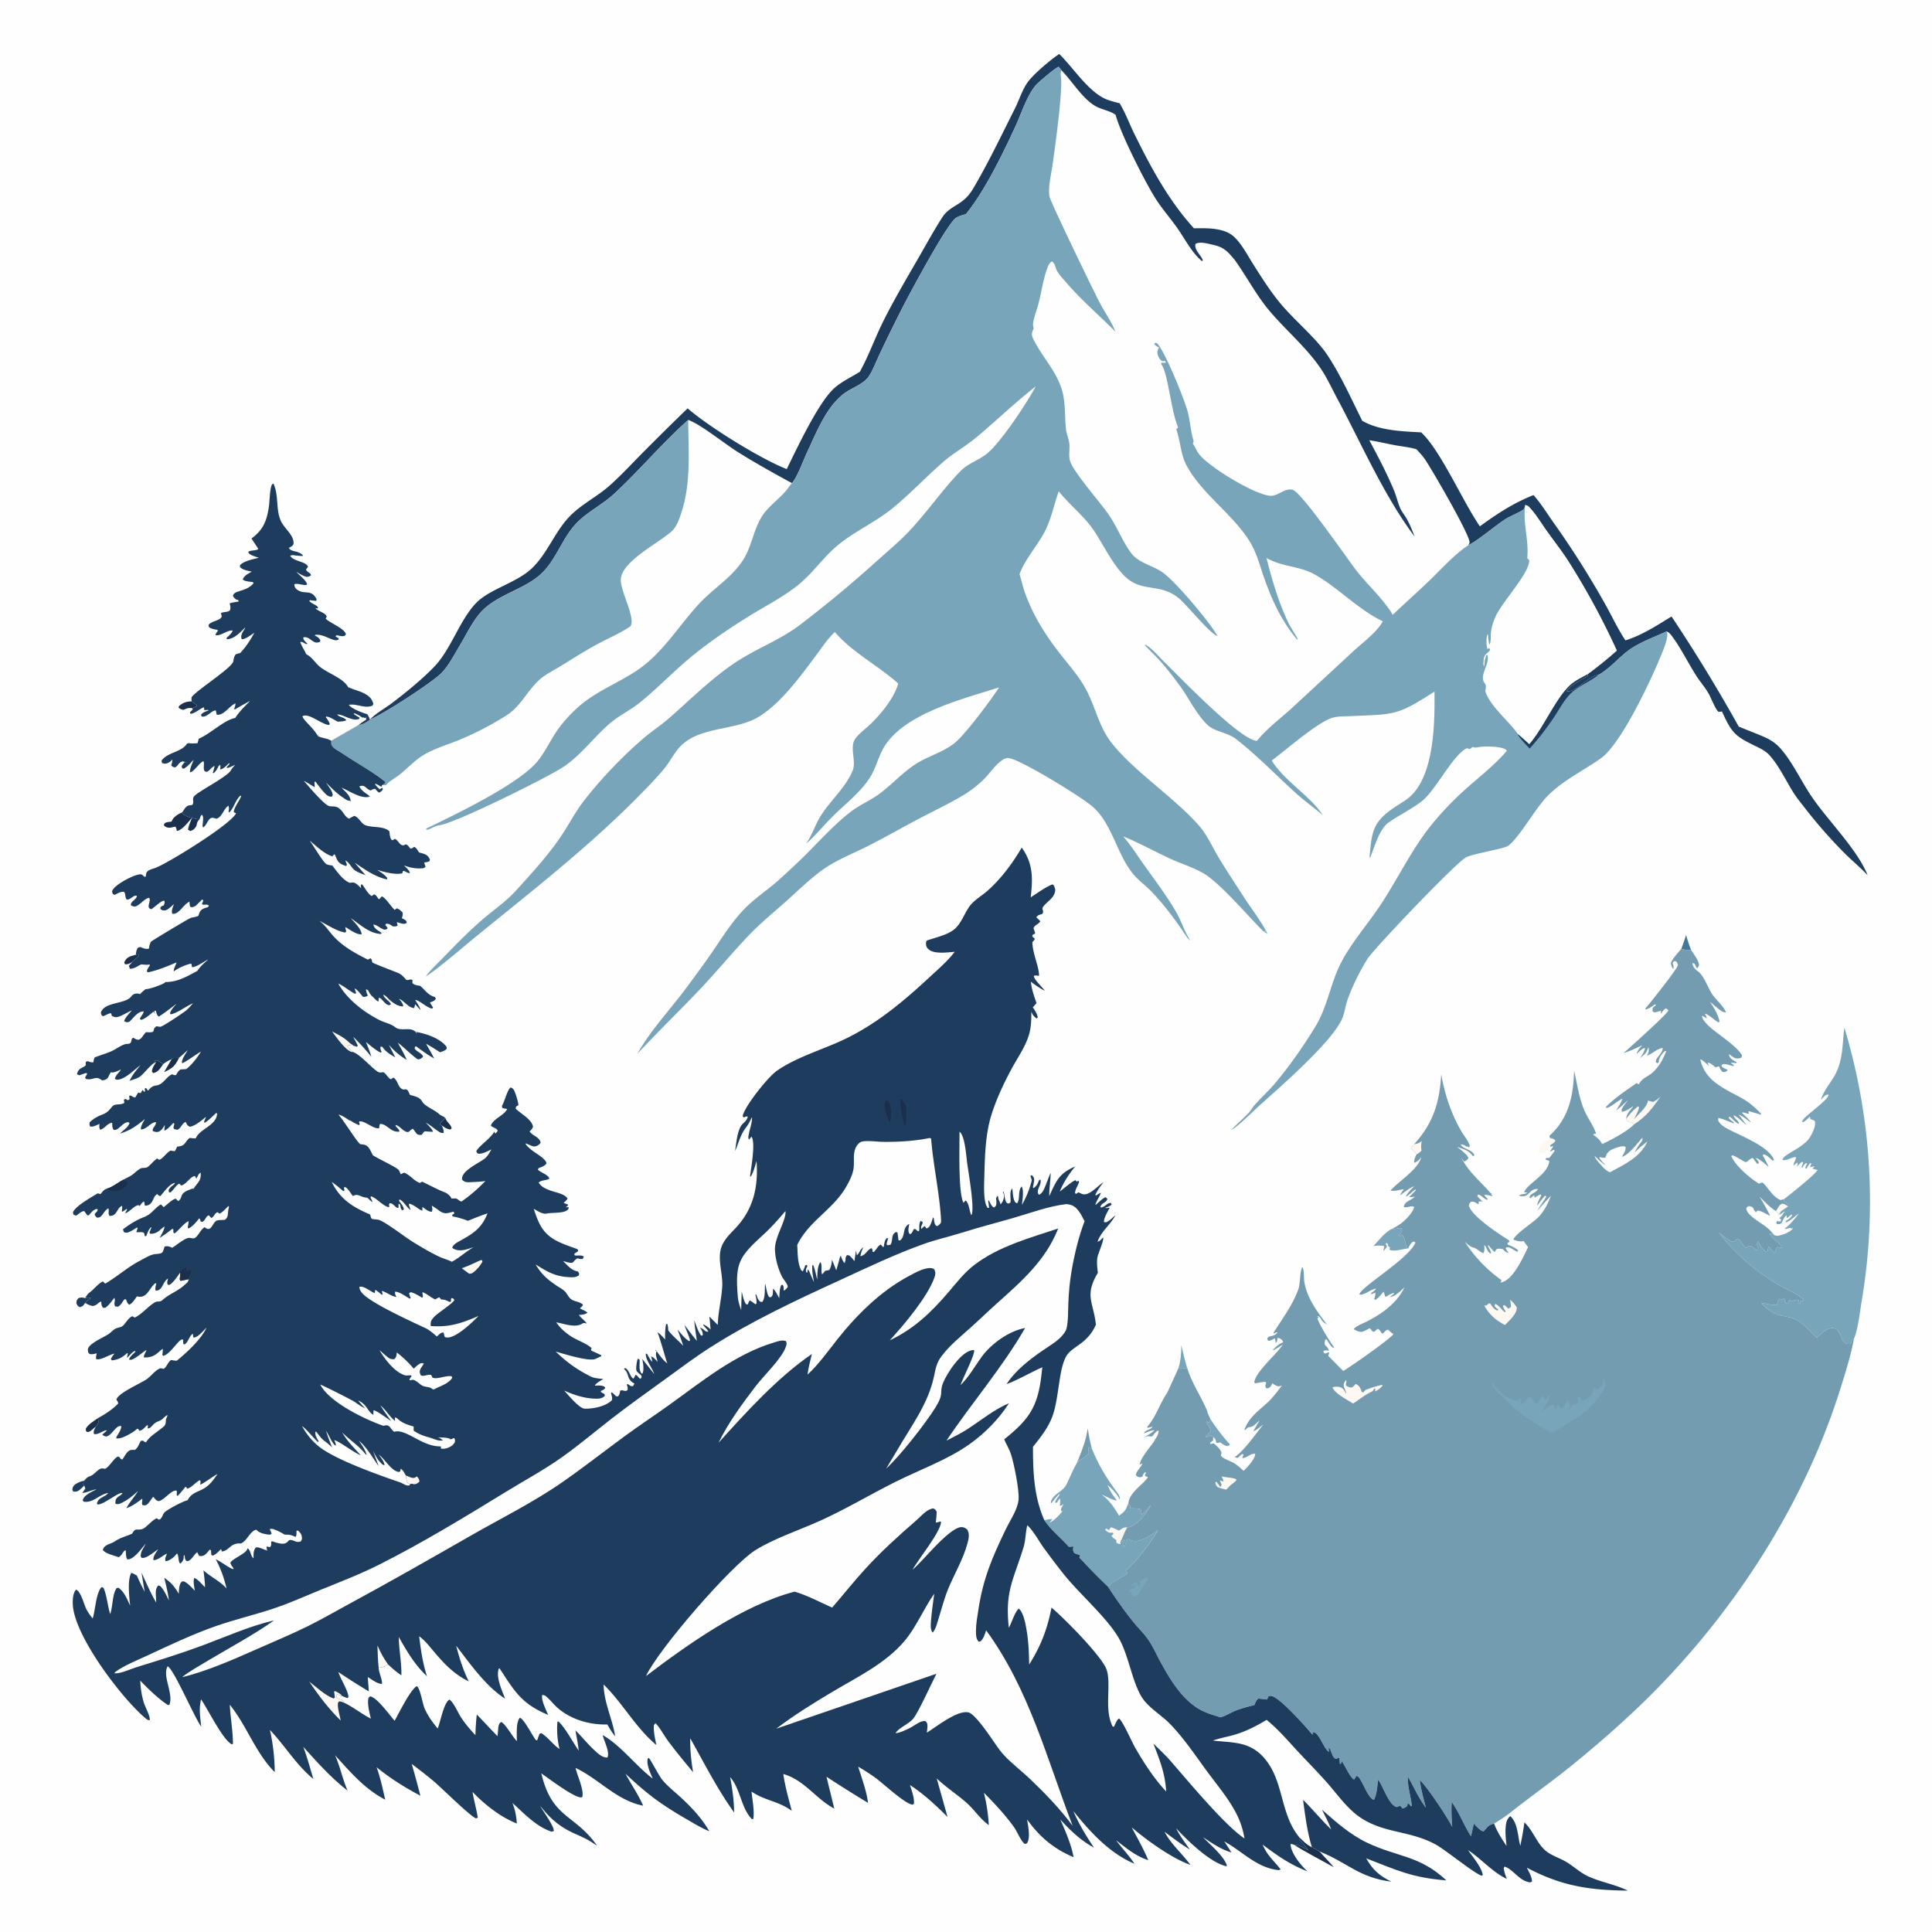<svg xmlns="http://www.w3.org/2000/svg" display="block" viewBox="0 0 2048 2048"><path fill="#fefefe" d="M0 0h2048v2048H0z"/><path fill="#447899" d="M1787.22 991.082c1.65 5.274 3.22 10.558 5.27 15.698-3.05 1.32-7.06-.28-10.19-1.07 1.74-4.84 3.57-9.659 4.92-14.628"/><path fill="#192f4c" d="M472.12 1185.22c.194.45.379.91.584 1.35 1.607 3.5 5.412 5.65 6.069 9.49-1.196 1.12-.847 1.31-2.358 1.11-2.898-.38-5.625-2.49-8.079-3.99l-1.788-1.19c.807-3 3.362-4.63 5.572-6.77m-328.119-173.14c1.243-.23 2.211-.7 3.407-.22-1.183 3.71-4.427 4.51-6.868 7.45-2.729 2.03-4.673 3.11-8.114 2.81l-.737-1.84c.199-.46.371-.93.597-1.37 2.514-4.93 6.845-5.45 11.715-6.83m37.896 110.76.623-1.23 7.294-.25c-4.44 8.86-6.841 11-15.875 15.1z"/><path fill="#79a5ba" d="M1252.29 1425.94c1.75 7.51 3.38 15.09 5.66 22.46l.22 2.43c-2.99-.95-5.82-.65-8.92-.61 2.45-8.29 2.98-15.68 3.04-24.28"/><path fill="#192f4c" d="M101.454 1512.4c-2.554 1.69-4.6 4.48-7.512 5.48-1.391.48-1.68-.18-2.8-.89l-.246-2.39c2.491-4.73 8.547-8.17 12.828-11.33.544 3.64 1.251 4.35-.988 7.45-.412.57-.849 1.13-1.282 1.68"/><path fill="#1e3d5e" d="M89.33 1574.69c-1.656 1.71-3.476 3.57-5.388 4.98-2.136 1.57-3.591 1.73-6.136 1.5l-1.155-1.83c.158-1.06.234-1.97.68-2.98 1.627-3.7 7.804-5.79 11.458-6.78l-.54 3.8z"/><path fill="#192f4c" d="m165.332 1126.11-1.618-1.83c2.125-.53 3.142-.12 4.992.95 1.448.84 2.811 1.92 4.152 2.92a49 49 0 0 1-1.085 1.61c-2.598 3.75-4.669 6.89-9.442 7.75l-1.238-1.5c-.013-3.7 2.39-6.82 4.239-9.9"/><path fill="#1e3d5e" d="M90.326 1376.1c2.408-.82 3.582-.65 6.039-.07-2.069 1.53-4.58 3.15-6.25 5.11-.244.45-.428.94-.732 1.36-1.543 2.12-2.43 2.56-4.82 3.15-2.376-1.27-2.378-1.62-3.577-4.07.186-2.94.18-3.14 2.029-5.41 3.082-1.18 4.253-.86 7.31-.07"/><path fill="#192f4c" d="M203.799 750.758c-3.453-.624-5.092-.101-8.322 1.255-.354.149-.704.306-1.056.459-2.162-.278-3.243-.938-5.031-2.154l.272-1.766c4.454-3.766 7.676-4.91 13.496-5.067l5.319 3.921-.159 1.401-1.003.392a61 61 0 0 0-3.516 1.559"/><path fill="#fef8f3" d="M1643.19 1206.27c2.6.72 3.82.68 5.6 2.79-1.01 2.43-3.27 3.43-5.41 4.76l-.05 1.51c-2.31 2.73-4.36 5.37-7.39 7.33-1.95.34-2.9.18-4.76-.48-.06-.58-.22-1.17-.2-1.75.28-6.56 7.57-10.64 12.21-14.16"/><path fill="#749cb1" d="M1153.07 1514.18c1.12 7.35 2.34 14.45 4.41 21.6l-2.78-1.67-.98.76.43 5.65c-2.97 3.2-5.73 5.34-9.67 7.27-1.46.71-2.14 1.94-3.06 3.21 5.35-13.11 9.39-22.65 11.65-36.82"/><path fill="#192f4c" d="M1377.55 1947.87c4.05 3.92 7.89 7.9 13.11 10.28 2.75 1.45 5.58 2.83 8.18 4.54 4.83 5.7 10.26 10.81 15 16.65-13.86-7.81-28.65-15.23-42.03-23.77 4.17-.54 11.14 3.81 15.12 5.65-2.9-4.24-6.52-7.94-9.97-11.74z"/><path fill="#79a5ba" d="M1283.1 1504.4c6.19 9.13 12.95 18.51 20.56 26.5l-.49 1.18c-2.38.87-2.52 1.15-4.91.03-1.71-.8-3.22-2.01-4.74-3.14-.39.09-.78.2-1.17.28-1.77.4-1.07.29-3 .31-.15-.66-.28-1.32-.43-1.97-.54-2.36-1.13-2.65-2.92-4.32-.97-.71-1.97-1.09-3.08-1.56l-4.23 2.05-1.05-.71a392 392 0 0 1 5.78-5.53c.19-3.56-3.3-6.63-4.54-10l.73-.73c1.4 1.12.62.73 2.34 1.19z"/><path fill="#192f4c" d="M203.628 866.775c-3.691 4.028-10.461 13.472-16.157 14.026-.309-1.65-.644-2.971-1.369-4.489-.807.117-1.619.208-2.417.374-1.581.328-1.986.603-3.645.73-2.474.189-4.185-.653-6.088-2.05l-.121-1.932c2.35-2.33 4.556-1.982 7.779-2.409.321-.521.662-1.031.963-1.564.187-.333.299-.706.5-1.031 1.703-2.754 6.347-5.996 9.432-6.941 4.087 4.35 10.526 5.468 16.116 6.789 1.493.353 1.064.221 2.946.116-1.37 1.468-2.299 2.304-2.751 4.33-.343 1.535-.374 2.58-1.289 3.936-1.657 2.454-3.095 3.54-5.865 4.246l-2.442-1.497c.798-4.395 2.742-8.508 4.408-12.634"/><path fill="#79a5ba" d="M1475.75 1302.61c4.25.72 6.23-1.48 9.84-.65.59 1.5.99 1.51.27 3.09-.84 1.83-1.86 3.03-3.12 4.56l.87.74 2.96-1.11c2.64 2.39 3.47 10.53 4.97 14.26-4.92.6-14.65 3.68-18.73 1.22l.66-2.44c-1.98-1.33-1.22-.6-2.43-2.02l.33-1.57-1.81-1.19-.62 1.06 1.31 2.83c-1.1 2.11-2.19 3.31-3.95 4.9.48-1.82.77-3.55 1-5.42-3.55-.6-6.54-.58-10.13-.19l-1.19.14c5.17-5.63 12.65-15.24 19.77-18.21"/><path fill="#1e3d5e" d="M1381.32 1907.94c10.36 10.06 19.34 21.38 29.79 31.33-2.71-7.28-6.2-14.03-9.77-20.91 14.94 13.13 29.73 26.32 47.84 34.98 32.39 15.47 55.44 13.21 84.09 39.97-36.54-2.94-52.03-10.58-85.01-23.39 6.64 12.04 14.29 18.7 26.7 24.73-34.84-4.42-46.1-20.04-76.12-31.96-2.6-1.71-5.43-3.09-8.18-4.54-4.95-15.97-7.2-33.64-9.34-50.21"/><path fill="#79a5ba" d="M1141.42 1551c.92-1.27 1.6-2.5 3.06-3.21 3.94-1.93 6.7-4.07 9.67-7.27l-.43-5.65.98-.76 2.78 1.67c6.51 16.07 14.55 29.79 24.83 43.66 2.15 2.9 4.86 5.74 4.81 9.48l-.61.08c-.28-.58-.55-1.15-.84-1.72-2.49-4.72-7.64-9.69-11.64-13.25l.57 1.42c2.37 5.74 5.55 10.2 9.32 15.09-3.23.43-12.58-4.79-16.07-6.31 7.74 5.83 13.63 14 18.32 22.44 5.69-3.87 6.92-5.47 9.39-11.72.11-.29.28-.56.42-.84l2.26 2.49-.17 2.24c3.53.48 8.61-.45 11.5 1.5-.07.48-.14.97-.19 1.45-.23 2.16-.23 1.32.34 3.53 4.06-1.8 7.43-6.65 10.39-9.94-4.73 8.31-13.39 20.44-22.89 23.41-.91.29-1.27.29-2.28.45-3.05 5.03-4.64 10.56-7.49 15.66.62-.23 1.29-.37 1.86-.7.45-.26 1.86-1.7 2.27-2.11l.62.89c-.68 2.45-1.79 4.69-1.2 7.2l.74.01c1.01-2.68 1.79-5.31 2.48-8.09 2.08-.68 1.1-.78 2.75-.05 5.77 2.56 8.94 1.7 14.69-.53 5.84-2.27 10.92-5.74 15.95-9.41-9.37 15.4-21.09 30.76-34.33 43 .21.26.42.51.62.78.87 1.19.61.7.83 2.24-7.16 5.27-13.81 6.88-20.16 13.79-10.64-9.86-20.61-20.39-30.51-30.98.88-1.64.75-.8.5-2.51-1.98-.61-3.84-1.29-5.75-2.1-1.77-3.02-1.35-3.86-1.07-7.27-1.85.55-2.98.8-4.91.5-8.12-9.48-19.06-17.78-25.81-28.21 2.82-.51 5.7-1.28 8.58-1.02l-3.03 3.73c4.65-1.91 10.58-8 13.56-12.04l-1.41-.59c-.42-2.64 1.66-5 2.95-7.32-1.58 1.17-2.16 2.04-4.17 2.17.35-2.79.52-5.11.1-7.92-.93 1.02-1.61 1.95-2.36 3.15-.27.43-.53.88-.79 1.31l-1.92.19c-.14-2.76 3.8-6.64 5.16-9.49-1.86.18-7.46 7.94-9.1 9.83l-.78-.34c1.27-8.86 12.8-11.55 16.6-19.21 3.73-7.52 6.75-15.57 11.01-22.8"/><path fill="#fef8f3" d="M1186.14 1622.51c3.2-1.9 5.07-4.1 8.8-3.27-3.05 5.03-4.64 10.56-7.49 15.66l.34 1.8c-2.35.01-2.52-.22-4.48-1.57l.1-2.57c-2.1-1.34-3.96-2.34-5.25-4.56l2.14-1.92-.68-1.44-3.35.18c-2.21-.96-3.52-1.43-4.88-3.48l.99-1.08 3.52 1.69c.94-2.33.27-1.33 1.96-3.04 2.86 1.01 5.54 2.29 8.28 3.6"/><path fill="#79a5ba" d="M1955.12 1089.32a638.1 638.1 0 0 1 18.51 288.97c-1.91 10.8-4.02 31.3-8.36 40.83l-1.28.51c-.65 1.12-1.14 2.14-1.61 3.35-.16.42-.31.84-.47 1.26-2.2.73-3.37.37-5.57-.22-4.65-3.48-4.62-8.88-7.88-13.17-1.49-1.96-2.91-2.79-5.36-2.95-6.61-.43-12.74 6.09-17.15 10.16-6.73-5.78-12.63-14.08-20.52-18.25-15.34-8.09-21.51-.7-38.26-18.25.51-1.32 12.51 3.21 16.52 1.4.53-2.4.7-4.46 2.7-6.13l2.3 1.05 2.87-1.69c.38 2.42.63 3.75 2.16 5.69l1.44.07c.6-1.56 1.12-3.09 1.62-4.68 1.42 1.71.55 1.03 2.67 1.97 2.4-.78 4.74-1.89 7.28-1.27l-.56 3.47 1.95.12.14-2.1 2.99-.44.47-1.33c-6.99-6.71-17.39-10.52-25.71-15.39-25.44-14.87-45.79-32.63-64.09-55.74 4.87 3.26 9.03 7.5 14.44 9.85 3.75-.43 2.64-2.04 5.72-3.31 3.59 2.09 5.33 6.85 8.52 9.74 1.38-1.02 2.6-1.64 4.19-2.28 3.7.98 4.49 2.64 7.21 5.07 2.36-3.09-.69-7.03 1.49-9.91 2.46 3.82 4.85 9.31 8.95 11.44l1.34-.76.78-5.14c2.11 1.91 3.81 4.07 5.63 6.26l1.43.12c.72-2.55.7-4.07 2.75-5.87 1.91.57 3.1 1.18 5.09.76-3.6-5.52-10.15-8.71-13.51-14.54 2.01-.47 3.42.65 5.26 1.47-1.09-.94-2.11-1.84-3-2.98-5.72-7.35-15.83-11.42-22.6-18.01-2.26-2.21-4.44-4.59-4.54-7.92l1.75-1.84c2.91-.15 3.08-.05 5.55 1.51.89 1.98 1.44 3.18 2.91 4.81l1.43-1.74c3.47-.52 10.32 4.03 13.61 5.5-3.34-7.02-7.29-13.69-11.18-20.42 5.43 5.26 10.97 11.6 17.55 15.31l3.21 3.9c1.31-2.78 2.03-3.9 4.66-5.5 1.61-.98 3.14-2.05 4.71-3.11l.35-1.97c-1.12-.95-2.24-1.85-3.42-2.73l-1.2-.88.24-2.31c5.75-4.39 32.64-25.75 35.52-30.86-1.83-.43-3.64-.88-5.44-1.39l2.24-2.65-4.79 1.13c.49-1.8.71-2.65 1.87-4.16l-2.24.26c-1.26 1.72-2.32 3.4-3.34 5.27l-1.4-.24c.34-1.98.95-3.18 2-4.89l-1.11-.74c-2.17 1.54-2.55 2.54-3.88 4.81l-1.09-.29a201 201 0 0 1 1.92-4.95l-1.19-.9c-2.35 1.66-3.89 3.49-5.66 5.7.16-.5.33-1 .48-1.5.61-2.12.5-1.26.24-3.38-1.45 1.02-2.74 2.1-4.05 3.29-.29-3.66 2.67-5.61 2.45-9.05-4.75-.02-9.87 4.21-14.23 3.07.41-2.47 2.49-3.9 4.53-5.28 6.92-4.69 14.45-8.21 20.56-14.03.35-.34.72-.66 1.07-1 3.37-3.34 8.02-12.57 8.36-17.41.08-1.24-.09-2.22-.24-3.43-1.77-1.31-2.81-1.56-4.9-2.12-.03-.56 0-1.13-.09-1.69-.05-.32-.22-.6-.33-.91-1.91 1.63-5.58 5.91-7.9 5.82-.19-1.98.14-1.87 1.38-3.4 4.38-5.45 26.42-20.61 26.42-25.79-2.57 0-2.91.22-4.91 2.07-1.18 1.09-2.21 2.51-3.23 3.75 2.5-10.05 10.94-18.92 15.62-28.05 7.98-15.59 6.99-32.01 9.24-48.82"/><path fill="#fefefe" d="M1876.32 1288.79c-3.34-7.02-7.29-13.69-11.18-20.42 5.43 5.26 10.97 11.6 17.55 15.31l3.21 3.9c.61-.24 1.27-.41 1.85-.73 1.78-1.01 2.1-1.97 4.23-2.57l-.48 1.39-.57-1.05c-.74 3.17-2.31 4.62-4.85 6.67l1.91 1.27-.43 2.02c-2.46.36-1.23.51-3.65-.53l-1.09 2.06.99 1.55c2.43.14 2.64.13 4.73-1.11 1.37-2.7 2.77-6.64 5.24-8.32l.27 3.18a201 201 0 0 0 4.94-3.99l.68.53c-1.17 3.11-3.65 4.52-6.47 6.21l-.54 1.64c4.77-.76 9.91-6.73 14.21-9.37-4.74 5.94-9.04 11.54-15.21 16.08 2.76 1.14 5.17-2.39 7.61.01l1.42-1.12c-.06.66-.88 1.7-1.27 2.08-2.98 2.94-12.16 6.93-16.38 6.44-.62-.07-1.22-.3-1.83-.46-1.09-.94-2.11-1.84-3-2.98-5.72-7.35-15.83-11.42-22.6-18.01-2.26-2.21-4.44-4.59-4.54-7.92l1.75-1.84c2.91-.15 3.08-.05 5.55 1.51.89 1.98 1.44 3.18 2.91 4.81l1.43-1.74c3.47-.52 10.32 4.03 13.61 5.5"/><path fill="#1e3d5e" d="M911.512 394.05c9.34-16.883 15.956-35.784 24.608-53.144 11.079-22.231 23.67-43.625 36.097-65.117 8.682-15.016 17.058-30.409 26.381-45.032 8.832-13.855 21.902-12.316 32.522-30.125 16.3-27.357 30.28-56.974 44.63-85.393 4.43-8.77 8.01-20.38 13.68-28.149 6.43-8.816 24.18-23.703 33.39-29.886 14.56 14.286 29.36 37.593 47.13 46.768 5.21 2.692 11.33 3.996 16.96 5.53 6.15 10.199 10.46 22.124 15.76 32.846 17.61 35.591 36.03 70.101 62.95 99.647 10.28-.123 21.21-.422 31.14 2.658 4.65 1.439 8.85 3.762 12.31 7.213 7.55 7.553 13.07 18.217 18.77 27.241 9.29 14.737 18.34 29.158 29.5 42.61 14.47 17.448 37.88 36.773 49.7 54.586 14.34 21.628 25.42 46.584 37.02 69.77 18.36 10.511 41.87 11.08 62.47 12.262 20.55 19.075 43.86 72.924 62.17 99.571 18.28-13.239 35.72-24.788 56.89-33.111 7.82 8.818 14.28 19.275 21.05 28.936a959 959 0 0 1 54.21 85.406c7.45 13.127 13.82 27.197 22.2 39.721 17.88-5.736 32.98-15.598 48.84-25.378a1711 1711 0 0 1 71.25 116.735c8.79 3.642 17.73 6.996 26.46 10.755 7.31 3.144 13.23 7.045 18.44 13.144 13.01 15.208 21.7 34.852 33.11 51.388 17.72 25.657 47.86 55.207 58.65 82.386-7.68-8.348-16.52-15.483-24.51-23.505-14.68-14.728-29.16-31.194-41.88-47.645-4.18-5.405-8.71-10.858-12.35-16.64-8.15-12.934-14.6-27.205-24.68-38.819-3.82-4.403-8.4-6.946-13.55-9.454-23.13-11.265-26.64-13.704-37.48-37.633-.44.06-3.24.492-3.61.32-2.53-1.166-8.34-15.183-9.93-18.156-3.92-7.335-9.15-12.963-13.57-19.849-8.64-13.437-15.87-28.538-25.28-41.353-1.71-2.319-3.53-4.795-6.28-5.877-12.75 6.001-27.85 11.25-39.3 19.412-11.56 8.249-20.54 19.937-33.16 26.874-10.01.679-24.13 18.7-33.67 17.362 2.77-5.95 16.6-12.573 22.41-16.478l-.03-1.845c10.77-7.895 20.9-16.112 30.88-24.976a783 783 0 0 0-50.6-93.558c-7.17-11.338-15.7-22.125-23.52-33.066-5.72-8.021-11.36-17.489-18.01-24.694-1.77-1.911-2.34-2.352-4.84-2.909l-.27 1.712c-.47.929-.71 2.018-1.41 2.787-1.78 1.955-15.32 7.872-18.81 10.071-10.34 6.52-31.02 24.096-39.93 27.989.59-1.033 1.35-1.909 1.37-3.147.12-8.218-40.33-77.916-47.59-88.397-2.52-3.633-5.75-6.938-8.72-10.206-7.27-2.154-14.74-2.842-22.17-4.18-9.32-1.676-18.42-3.982-27.81-5.353 9.35 17.391 19.14 35.961 26.6 54.209 2.36 5.77 3.64 12.045 6.17 17.76 1.74 3.915 4.93 7.795 7.07 11.597 3.32 5.891 5.79 12.347 8.28 18.619-32.85-43.813-56.16-97.983-81.99-146.199-4.82-8.994-9.16-18.385-14.46-27.1-15.15-24.892-40.02-44.943-58.61-67.432-13.65-16.513-23.78-36.26-36.43-53.606l.36.715c-6.3-7.964-11.11-13.107-21.49-15.435-5.37-1.204-14.97-4.229-19.74-1.188-1.41 6.748 5.95 11.592 7.86 17.475l-.98.691c-10.04-8.106-17.55-22.408-24.79-33.057-7.5-11.039-16.56-21.103-23.79-32.279-11.19-17.287-37.86-70.09-42.98-89.764-6.86-4.83-15.35-5.393-22.47-9.876-13.61-8.568-23.62-25.861-35.02-37.398l-2.73-3.535c-2.67.17-22.12 16.72-24.47 19.576-9.6 11.678-15 29.405-21.3 43.127-12.75 27.792-33.38 70.289-52.74 93.407-3.82 1.204-8.89 2.282-11.81 5.129-10.97 10.703-45.309 74.656-53.395 90.182a1753 1753 0 0 0-26.33 53.432c-3.675 7.622-7.015 17.112-11.823 23.935-4.861 6.898-16.623 11.36-23.694 16.083-20.252 13.526-31.311 42.75-41.329 63.894-3.766 7.948-10.588 26.862-15.956 32.485-19.506-10.538-39.091-21.469-57.867-33.256-13.244-8.314-40.078-29.877-52.111-33.671-27.707 24.567-51.44 53.218-78.6 78.34-12.904 11.935-29.714 19.672-41.466 32.838-13.611 15.249-20.434 37.08-34.969 51.105-17.246 16.64-44.417 21.872-61.977 38.609-10.38 9.894-17.653 25.754-25.064 38.054-5.753 9.551-11.32 20.578-18.928 28.751-9.445 10.146-62.983 44.665-76.37 49.872 5.964-6.455 16.086-11.965 23.222-17.393 15.208-11.567 31.043-24.391 44.391-38.062 18.303-18.745 26.736-48.56 44.246-67.418 14.291-15.391 43.238-21.825 59.621-37.313 16.395-15.5 24.318-38.551 39.862-54.851 12.436-13.042 29.377-21.106 42.832-33.112 11.904-10.623 22.892-22.519 34.116-33.857a3263 3263 0 0 1 48.473-47.905c22.391 19.554 77.98 53.932 105.047 64.38 10.848-21.997 33.779-71.241 50.738-86.086 7.968-6.976 17.891-11.451 26.803-17.097"/><path fill="#79a5ba" d="M392.161 762.764c13.387-5.207 66.925-39.726 76.37-49.872 7.608-8.173 13.175-19.2 18.928-28.751 7.411-12.3 14.684-28.16 25.064-38.054 17.56-16.737 44.731-21.969 61.977-38.609 14.535-14.025 21.358-35.856 34.969-51.105 11.752-13.166 28.562-20.903 41.466-32.838 27.16-25.122 50.893-53.773 78.6-78.34.142 33.697 3.354 66.979-7.723 99.694-2.063 6.093-4.622 13.261-9.313 17.816-12.56 12.198-54.269 32.128-54.431 52.136-.099 12.291 15.726 40.138 10.356 48.989-10.126 6.95-22.009 12.011-32.872 17.759-14.233 7.531-27.555 16.039-41.225 24.504-6.043 3.742-12.587 6.977-18.343 11.129-15.414 11.119-22.496 30.431-38.554 40.751-15.353 9.867-33.117 19.088-49.972 26.083-12.995 5.393-26.815 9.222-38.901 16.562-8.973 5.45-16.133 13.325-24.202 19.959-4.448 3.657-12.018 7.459-15.253 11.853l-4.053-.141 3.74-2.42-1.666-.173 1.959-.272c-12.672-10.622-31.904-21.077-46.214-30.738-3.057-2.064-7.997-4.511-10.316-7.225-1.829-2.139-1.412-3.52-1.348-6.16 9.582-5.75 19.428-11.035 29-16.822 3.56-.138 9.18-3.321 11.957-5.715m950.389-171.328c5.66 22.905 12.68 46.49 22.75 67.842 3.05 6.48 7.38 12.18 10.51 18.613l-1.17-.27c-17.3-21.235-27.27-43.34-35.99-69.107-3.98-11.776-7.31-23.993-13.95-34.614-18.22-29.136-48.93-48.942-65.92-78.657-7.33-12.82-7.03-25.507-11.48-39.04l-.4-1.195 1.97-1.968c-7.54-17.461-10.37-54.847-17.21-66.009-.95-1.548-.71-.649-.67-2.51l4.43.091.38-.948-1.14-1.158-2.52.458c-2.2-1.479-3.25-2.889-4.3-5.284-1.12-2.571-1.37-5.114-.06-7.655.29-.567.66-1.089 1-1.634-2.3-1.268-4.17-1.606-5.12-4.143l1.18-.882 1.97.76c8.59 9.399 28.41 58.406 32.07 71.867 2.72 10.046 3.15 20.553 6.14 30.53.51 1.71-.04 2.295-.59 3.952.9 1.035 1.62 2.011 2.22 3.247 1.14 2.34 2.27 4.558 3.73 6.725 9.12 13.493 60.71 44.81 76.74 45.127 7.85.155 14.93-8.661 23.2-6.34 9.66 2.713 58.75 74.528 68.42 86.715 11.53 14.528 28.59 30.133 37.62 45.785 12.75-12.226 26-23.911 38.73-36.14 13.22-12.689 26.09-27.421 41.33-37.636 8.91-3.893 29.59-21.469 39.93-27.989 3.49-2.199 17.03-8.116 18.81-10.071.7-.769.94-1.858 1.41-2.787l.27-1.712c2.5.557 3.07.998 4.84 2.909 6.65 7.205 12.29 16.673 18.01 24.694 7.82 10.941 16.35 21.728 23.52 33.066a783 783 0 0 1 50.6 93.558c-9.98 8.864-20.11 17.081-30.88 24.976l.03 1.845c-5.81 3.905-19.64 10.528-22.41 16.478 9.54 1.338 23.66-16.683 33.67-17.362 12.62-6.937 21.6-18.625 33.16-26.874 11.45-8.162 26.55-13.411 39.3-19.412.15.321.33.625.43.963 1.73 5.951-4.17 19.24-6.5 24.948-10.42 25.63-42.11 93.353-63.54 108.592-19.34 13.756-41.08 23.695-57.67 41.11-12.21 12.812-29.08 43.118-40.62 51.67-4.34 3.214-35.79 8.026-44.48 12.122-9.97 4.698-98.39 97.348-105.04 108.218-8.05 13.17-15.68 28.34-20.82 42.94-2.27 6.45-2.9 13.34-5.57 19.69-10.4 24.69-66.95 73.67-88.17 92.71-5.73 5.15-23.3 22.85-29.19 25.24 5.75-6.26 14.35-13.38 19.09-18.86 1.84-2.12 3.12-4.66 4.96-6.78 6.94-8.05 15-15.12 21.9-23.32 15.79-18.79 30-39.25 42.82-60.16 12.92-21.07 16.02-45.95 27.19-67.63 11.46-22.253 29.26-42.007 43-63.074 15.82-24.268 29.15-51.052 46.1-74.384 10.65-14.65 26.3-31.563 39.7-43.756 15.99-14.559 32.83-27.13 47.07-43.595-.61-.815-.64-.975-1.64-1.612-5.17-3.297-22.27-3.454-28.14-2.333-1.99.379-3.06.687-5.07.275-.61-.125-1.22-.274-1.82-.41-.93 1.194-1.38 1.474-2.66 2.194l-2.99-.89c-.35.155-.71.281-1.03.464-14.1 7.847-30.59 40.979-44.63 53.835-10.14 9.285-35.38 21.258-40.61 27.263-8.31 9.519-11.56 23.01-16.34 34.464l-.66-.6c2.57-28.236 3.43-37.592 28.41-54.047 5.54-3.643 11.66-7.001 16.32-11.735 24.08-24.442 24.51-77.67 24.12-109.659-40.37 26.053-42.38 23.825-88.5 25.989-6.97.327-15.67-.114-22.15 2.61-17.02 7.159-45.7 32.31-61.84 44.497 13.48 21.945 39.53 36.131 54.28 57.965-9.82-8.186-20.2-15.676-29.68-24.296-20.55-18.688-40.3-39.211-62.2-56.288-9.47-7.388-22.6-7.71-30.47-15.173-12.09-11.459-19.98-29.009-30.01-42.442-6.73-9.014-13.68-18.094-21.22-26.451-4.87-5.393-10.32-10.182-15.12-15.641l.38-.639c7.51 4.272 14.76 13.317 21.09 19.473 17.62 17.128 78.94 81.179 97.13 82.645.67-.775 1.35-1.537 2.02-2.315 10.17-11.911 23.2-21.595 34.77-32.144l65.92-60.988c9.91-9.115 23.32-18.716 30.3-30.275l.6-1.033c-26.72-12.717-47.3-35.839-72.96-50.012-15.76-8.701-34.4-7.74-50.39-17.176"/><path fill="#1e3d5e" d="M1621.12 788.747q.27-.323.54-.641c14.95-17.412 27.96-49.218 43.57-62.697 5.12-4.417 11.8-7.533 17.7-10.807l.03 1.845c-5.81 3.905-19.64 10.528-22.41 16.478 9.54 1.338 23.66-16.683 33.67-17.362-8.85 6.965-20.65 11.571-28.62 19.038-7.71 7.223-13.16 18.23-19.09 26.956-7.52 11.058-16.08 22.125-25.05 32.03-2.62-3.113-12.17-12.316-12.58-15.685a507 507 0 0 1 12.24 10.845"/><path fill="#fefefe" d="m1616.57 537.111.27-1.712c2.5.557 3.07.998 4.84 2.909 6.65 7.205 12.29 16.673 18.01 24.694 7.82 10.941 16.35 21.728 23.52 33.066a783 783 0 0 1 50.6 93.558c-9.98 8.864-20.11 17.081-30.88 24.976-5.9 3.274-12.58 6.39-17.7 10.807-15.61 13.479-28.62 45.285-43.57 62.697q-.27.318-.54.641a507 507 0 0 0-12.24-10.845c-9.72-13.891-29.77-29.673-34.43-45.363 2.08-9.357-1.88-7.089-2.48-13.123-.72-7.249 6.94-16.769 4.88-25.159l-1.46.35c-.26.972-.48 1.951-.77 2.915-.41 1.408-.85 2.54-.87 4.032-.02 2.053.06 2.87-.7 4.86-.68-2.306-.61-1.333-.49-3.659.22-4.025.09-7.154 3.32-9.922 1.23-1.059 2.11-1.808 3.13-3.129.26-.342.49-.706.74-1.059l.05.411-1.32-2.22 1.23-1.636-.07.027c-.94 1.461-1.29 1.833-2.78 2.896-1.56-3.919-1.29-11.172-.4-15.318l.9.259c.25 3.652.4 6.982 1.63 10.45 1.83-3.851.93-10.09 1.59-14.452.84-5.601 2.74-11.151 5.14-16.272 7.17-15.276 34.36-43.926 35.33-57.926.1-1.466-1.16-2.132-2.1-3.129 1.94-18.531-4.53-35.905-2.38-54.624"/><path fill="#79a5ba" d="M1023.85 226.982c19.36-23.118 39.99-65.615 52.74-93.407 6.3-13.722 11.7-31.449 21.3-43.127 2.35-2.857 21.8-19.407 24.47-19.576l2.73 3.535c-.61 2.352-.91 3.808-.54 6.208 2.29 14.955-6.17 75.712-8.85 94.499-1.48 10.385-4.72 22.621-3.24 33.05.76 5.359 46.56 99.755 52.63 111.499 5.53 10.716 12.84 20.813 17.39 31.973-16.6-16.72-35.15-32.539-50.56-50.296-3.73-4.309-8.26-8.959-11.18-13.802-2.11-3.5-2.03-8.072-5.69-10.392-2.89 1.418-4.19 5.149-5.24 8.129-4.02 11.377-5.83 24.296-8.81 36.058-1.76 6.917-5.27 15.336-5.96 22.272-.13 1.25.42 3.083.69 4.253-1.81 4.929-2.86 6.403-.4 11.485 9 18.528 23.91 33.199 30.2 53.401 4.21 13.556 2.91 28.257 4.48 42.195.62 5.498 3.21 10.688 3.62 16.045.41 5.504-1 12.672.74 17.892 4.14 12.411 32.06 43.57 41.49 57.518 8.74 12.921 14.23 27.968 23.59 40.345 7.66 10.132 23.28 12.954 33.48 20.399 13.84 10.105 48.66 51.37 57.82 67.152-7.75-2.039-32-32.39-40.69-39.728-17.69-14.946-34.39-8.214-50.79-18.186-16.91-10.278-30-40.802-41.72-56.861-10.38-14.215-24.39-24.971-35.2-38.696-5.09 13.989-7.97 29.514-14.86 42.654-7.97 15.211-20.86 29.219-26.76 45.186 2.07 6.358 3.39 12.971 5.6 19.241 8.18 23.203 20.84 43.689 35.8 63.079 9.45 12.258 20.6 24.603 28.17 38.086 10.77 19.177 14.23 41.075 28.28 58.733 24.19 30.42 64.11 55.947 91.39 86.204 9.4 10.428 14.63 22.927 21.76 34.836 8.74 14.584 18.3 28.722 27.45 43.052 4.83 7.57 22.59 31.611 23.95 37.953l-.42.052.27-1.708.27 1.493-3.79-2.098 3.21-.352-.28-.672-3.01.816c-17.16-17.144-40.12-44.411-58.25-58.016-11.45-8.596-27.96-13.204-41.04-19.279-16.45-7.636-32.59-16.638-49.37-23.429 8.16 9.458 14.88 20.199 22.13 30.358 11.72 16.444 23.96 32.551 34.07 50.068 5.42 9.398 8.41 19.771 14.23 28.982l-.24.91-.01.002-1.06-2.283-.4.555c-11.61-17.447-24-34.65-38.52-49.845-6.67-6.982-14.69-12.443-20.7-20.125-13.42-17.157-19-39.925-31.34-58.05a61 61 0 0 0-12.78-13.864c-13.17-10.547-71.01-46.164-85.79-49.596-3.06-.71-5.33.359-7.84 2.005-6.71 4.401-11.8 12.019-17.26 17.893-6.93 7.444-16.14 14.613-24.9 19.792-14.87 8.803-30.756 16.299-46.054 24.364-17.952 9.464-35.548 19.544-53.655 28.737-16.3 8.276-34.823 15.338-49.548 26.15-13.538 9.94-25.93 22.171-38.483 33.364-12.386 11.045-25.662 21.852-37.19 33.753-17.378 17.94-33.293 37.45-50.405 55.68-22.711 24.2-46.699 47.24-69.316 71.56 14.199-25.41 35.431-47.56 52.671-70.94 9.056-12.28 18.267-24.61 26.866-37.21 10.023-14.692 19.294-29.519 31.333-42.733 12.221-13.413 28.196-23.267 41.506-35.578 9.727-8.996 19.596-17.993 28.899-27.422 14.547-14.746 28.2-29.653 44.596-42.457 9.569-7.472 20.982-12.072 30.723-19.265 13.456-9.936 24.614-22.738 38.803-31.766 13.287-8.453 30.584-12.923 42.394-23.357 11.23-9.917 37.13-44.389 45.59-57.659-38.2 12.313-104.209 28.184-123.791 66.667-4.671 9.181-7.368 19.69-12.796 28.432-9.886 15.921-26.489 28.411-39.592 41.496-9.663 9.648-18.191 20.2-28.472 29.252 6.606-9.422 9.723-20.376 15.812-29.996 10.499-16.589 25.634-28.957 33.51-47.272 4.375-10.174-3.269-24.361 2.557-33.557 3.417-5.393 10.356-10.405 15.083-14.806 11.782-10.97 26.446-28.669 30.824-44.335-21.546-19.245-48.338-32.65-67.257-54.576-.284.275-.572.546-.852.825-7.731 7.698-14.067 17.345-20.593 26.075-15.874 21.234-35.12 47.439-57.521 61.93-24.669 15.957-60.489 10.568-82.594 30.272-7.576 6.753-12.438 17.263-18.858 25.179-8.718 10.75-18.984 21.088-28.724 30.93-53.573 54.131-113.229 100.311-172.09 148.326-9.874 8.055-43.737 37.065-52.405 41.495 5.653-7.43 12.862-14.04 19.383-20.76 13.724-14.13 27.357-28.115 42.397-40.862 11.103-9.41 23.696-18.125 33.48-28.862 15.857-17.402 33.071-36.289 46.495-55.592 8.869-12.752 15.893-26.922 25.323-39.227 17.844-23.283 41.156-47.583 63.372-66.743 9.048-7.802 19.129-14.304 28.112-22.168 22.722-19.889 44.281-41.55 69.498-58.402 22.714-15.179 48.055-24.037 69.723-40.828a1262 1262 0 0 0 81.485-67.825c11.089-9.896 22.62-19.549 32.867-30.328 19.353-20.359 35.094-43.819 54.564-63.838 8.09-8.316 18.47-11.24 27.39-18.039 14.91-11.365 43.61-55.073 52.51-71.854-22.35 17.302-42.52 37.133-64.35 55.102-10.87 8.946-23.28 15.76-33.863 25.01-18.067 15.792-34.71 33.543-53.232 48.714-18.203 14.909-40.319 24.59-58.299 39.437-15.777 13.027-27.114 30.516-43.333 43.207-14.754 11.546-31.135 20.032-47.051 29.726-21.676 13.201-43.137 27.671-62.905 43.629-19.5 15.743-36.821 34.251-56.389 50.088-10.552 8.541-22.745 14.026-33.099 23.18-16.11 14.242-29.634 32.586-47.414 44.705-16.127 10.994-115.93 60.56-132.897 62.498-4.865.556-8.965 4.68-13.861 4.692l.053-.465 1.83.681-1.446-1.46c29.57-14.312 99.591-47.568 119.019-72.473 6.631-8.502 11.494-18.384 17.249-27.481 6.732-10.643 15.368-20.229 24.684-28.666 21.734-19.683 50.759-28.142 73.116-46.991 21.624-18.231 36.693-42.844 55.926-63.37 14.913-15.915 34.146-27.214 46.1-45.87 9.36-14.608 11.17-33.036 20.54-47.081 7.439-11.15 19.831-18.859 27.787-29.922 1.072-1.49 2.18-3.159 3.468-4.45 5.368-5.623 12.19-24.537 15.956-32.485 10.018-21.144 21.077-50.368 41.329-63.894 7.071-4.723 18.833-9.185 23.694-16.083 4.808-6.823 8.148-16.313 11.823-23.935a1753 1753 0 0 1 26.33-53.432c8.086-15.526 42.425-79.479 53.395-90.182 2.92-2.847 7.99-3.925 11.81-5.129"/><path fill="#749cb1" d="M1720.77 1116.49c6.44-5.53 45.85-40.9 47.88-45.41l-2.17-2.07c-2.75.19-3.65 3.49-5.94 5.16l-.24-1.1.68-1.57c-1.39.15-2.71.71-4.07 1.05-2.69.7-2.84.98-5.1-.44-.56-6.04 2.56-4.16 4-7.81l-1.07 1.28-.07-1.08c-2.89 1.8-7.1 5.29-10.51 5.47l.09-1.01c4.65-5.31 33.86-41.92 34.49-45.99-.79-2.46-.71-2.81-2.79-4.28-2.3.71-1.78.51-2.94 2.3.9 2.4 1.34 3.56.7 6.08-1.58-1.31-1.94-4-2.57-5.96 1.71-5.11 7.78-11.08 11.16-15.4 3.13.79 7.14 2.39 10.19 1.07 2.72 4.37 8.54 11.61 8.6 16.66l-1.83 2.96c-2.44-1.23-1.5-5.83-5.38-5.29 1.02 4.17 2.74 6.19 6.11 8.67 6.64 4.89 10.52 17.78 15.46 24.78 4.04 5.72 11.7 12.2 14.15 18.5-2.75.34-4.71-1.14-6.85-2.78-3.46-2.65-6.82-5.5-10.07-8.41 4.06 6.49 8.54 13.3 10.07 20.91l-.93 1.04c-4.08-1.92-11.08-8.99-14.71-9.22 1.04 1.79 2.02 2.73 2 4.84-.43-.27-.85-.55-1.28-.82a20.7 20.7 0 0 0-3.78-1.86c.59 5.55 8.48 12.02 12.71 15.45 7.4 5.99 26.35 18.66 29.92 26.91l-.7 1.94c-2.27 1-4.71 1.45-7.09.38-2.13-.95-4.07-2.62-5.92-4.03-.17 2.06.68 3.31 2.12 4.76 1.52 1.53 3.88 2.79 5.79 3.73l-.54 1.14c-1.87-.28-3.64-.79-5.49-.32l3.31 2.65-.98.8c-3.32-.91-8.33-3.08-11.63-1.76l-.72 1.52c1.74 2.31 3.53 2.77 6.1 3.9l.22 1.06c-2.37 1.45-2.43 1.78-5.14 1.37-1.85-1.93-2.75-3.38-3.75-5.86-1.53.25-2.27.48-3.63 1.1-2.58-2.01-5.04-4.67-8.3-5.11.32 1.79.6 2.4 1.5 3.91-2.59-2.26-6.19-6.42-9.44-7.31 2.92 13 10.43 21.37 21.38 28.44 19.07 12.31 25.26 10.79 42.84 28.91l.21 1.33a456 456 0 0 0-12.78-3.72l-.86.69.96 1.67c-1.69.47-.79.45-2.6-.09-1.47-.45-2.93-.83-4.42-1.19l-.16 1.06c1.8 1.95 8.24 7.42 8.72 9.53-3.6-2.2-8.69-6.98-12.58-8.02 2.66 3.6 5.52 6.95 7.98 10.7-3.93-2.87-8.86-8.37-13.27-9.96-.03 3.21 5.01 5.1 5.73 8.8-2.35.1-5.37-3.4-7.13-5.02a249 249 0 0 1-2.66-2.52l.32 1.31-.88-1.34-.76 1.46c1.7 2.03 3.36 3.29 5.49 4.82l.28 1.05c-5.46-1.77-11.17-4.82-16.78-5.79l-.18 3.31-.81-3.29c1.21 4.59 4.03 7.39 8.14 9.87 13.85 8.38 45.84 18.87 52.05 34.81l-1.59.48c-2.92-2.53-5.86-5.96-9.68-6.63l-.75 1.17c2.2 3.98 4.44 7.91 6.23 12.11-4.25-3.46-7.95-7.14-12.97-9.45l-.25.84c1.39 1.77 2.73 2.73 2.81 5.04l-1.83.18a160 160 0 0 1-4.44-5.97c-3.38.33-4.98 3.82-7.61 4.3-.85.16-10.48-6.02-12.69-6.69-1.93-.6-1.15-.76-2.57.35 4.1 10.08 20.01 23.69 29.4 29.26.3-.15.6-.32.9-.46 1.54-.72.99-.48 3-.73 6.21 5.98 10.71 15.3 18.92 18.5l3.74-1.03-.24 2.31 1.2.88c1.18.88 2.3 1.78 3.42 2.73l-.35 1.97c-1.57 1.06-3.1 2.13-4.71 3.11-2.63 1.6-3.35 2.72-4.66 5.5l-3.21-3.9c-6.58-3.71-12.12-10.05-17.55-15.31 3.89 6.73 7.84 13.4 11.18 20.42-3.29-1.47-10.14-6.02-13.61-5.5l-1.43 1.74c-1.47-1.63-2.02-2.83-2.91-4.81-2.47-1.56-2.64-1.66-5.55-1.51l-1.75 1.84c.1 3.33 2.28 5.71 4.54 7.92 6.77 6.59 16.88 10.66 22.6 18.01.89 1.14 1.91 2.04 3 2.98-1.84-.82-3.25-1.94-5.26-1.47 3.36 5.83 9.91 9.02 13.51 14.54-1.99.42-3.18-.19-5.09-.76-2.05 1.8-2.03 3.32-2.75 5.87l-1.43-.12c-1.82-2.19-3.52-4.35-5.63-6.26l-.78 5.14-1.34.76c-4.1-2.13-6.49-7.62-8.95-11.44-2.18 2.88.87 6.82-1.49 9.91-2.72-2.43-3.51-4.09-7.21-5.07-1.59.64-2.81 1.26-4.19 2.28-3.19-2.89-4.93-7.65-8.52-9.74-3.08 1.27-1.97 2.88-5.72 3.31-5.41-2.35-9.57-6.59-14.44-9.85 18.3 23.11 38.65 40.87 64.09 55.74 8.32 4.87 18.72 8.68 25.71 15.39l-.47 1.33-2.99.44-.14 2.1-1.95-.12.56-3.47c-2.54-.62-4.88.49-7.28 1.27-2.12-.94-1.25-.26-2.67-1.97-.5 1.59-1.02 3.12-1.62 4.68l-1.44-.07c-1.53-1.94-1.78-3.27-2.16-5.69l-2.87 1.69-2.3-1.05c-2 1.67-2.17 3.73-2.7 6.13-4.01 1.81-16.01-2.72-16.52-1.4 16.75 17.55 22.92 10.16 38.26 18.25 7.89 4.17 13.79 12.47 20.52 18.25 4.41-4.07 10.54-10.59 17.15-10.16 2.45.16 3.87.99 5.36 2.95 3.26 4.29 3.23 9.69 7.88 13.17 2.2.59 3.37.95 5.57.22.16-.42.31-.84.47-1.26.47-1.21.96-2.23 1.61-3.35l1.28-.51c-3.43 18.33-9.14 36.25-14.73 54.01-40.04 127.29-119.49 246.88-215.87 338.47a1179 1179 0 0 1-76.01 65.81c-19.48 15.35-39.73 29.72-59.11 45.2-5.1 3.83-10.28 7.2-15.75 10.47-7.07 1.8-6.43 3.84-11.36 8.26-3.68-.89-7.41-5.57-10.13-8.18l-2.99 13.39c-7.5-11.69-12.28-24.93-20.39-36.3l-.04.6c-.63 8.67-.06 17.1.54 25.75-6.01-11.54-25.27-40.6-34.35-49.8 1.09 9.97 3.97 19.75 6.42 29.46l-2.3-3.32c-6.43-9.19-10.97-19.65-16.63-29.34-.96 9.8 3.33 21.11 4 31.14l-.25-.23-.75.04c-1.01-1.44-1.9-2.25-3.34-3.25l-.5 3.04c-1.59 1.69-3.04 2.01-5.15 2.77-.24-.4-.86-1.5-1.15-1.81-2.7-2.82-2.55.95-5.43.05-7.72-2.41-13.73-20.99-18.35-27.73-.25-.36-.51-.72-.76-1.08-.88 6.63-1.32 15.53-4.46 21.42-5.53-1.82-10.39-14.66-13.43-19.86-1.24-2.11-2.66-5.01-5.08-5.6l-2.52 3.86c-4.47-2.17-9.58-15.02-13.1-19.46-.53 1.68-.38 2.23-1.84 3.31-.31-2.15-.48-4.29-.67-6.45l-1.12-.71-1.54 1.4c-5.4.02-5.15-8.99-8.7-12.17l.19 4.75c-4.19-2.89-7.86-12.44-11.21-16.83-1.59-2.08-2.92-3.69-5.52-4.05-.08 1.68-.23 1.09.33 2.57.12.34.27.66.4.98l-.91-2.06-.49 1.13c-8.96-10.44-28.48-32.33-39.49-39.24-2.44-1.54-4.17-2.16-7.06-1.41-.49 1.16-.99 2.31-1.52 3.45l-9.11-1.02c-2.55 1.56-3.09 4.19-4.31 6.86-6.62 1.77-13.59 3.4-19.94 5.95-5.44 2.19-10.4 5.59-16.07 7.08-6.66-2.15-13.75-4.08-19.98-7.28-20.43-10.5-33.79-33.39-44.4-52.99-4.09-7.56-7.7-15.82-12.7-22.81-4.6-6.43-10.46-12.06-15.42-18.22-9.39-11.63-18.61-24.63-26.65-37.22 6.35-6.91 13-8.52 20.16-13.79-.22-1.54.04-1.05-.83-2.24-.2-.27-.41-.52-.62-.78 13.24-12.24 24.96-27.6 34.33-43-5.03 3.67-10.11 7.14-15.95 9.41-5.75 2.23-8.92 3.09-14.69.53-1.65-.73-.67-.63-2.75.05-.69 2.78-1.47 5.41-2.48 8.09l-.74-.01c-.59-2.51.52-4.75 1.2-7.2l-.62-.89c-.41.41-1.82 1.85-2.27 2.11-.57.33-1.24.47-1.86.7 2.85-5.1 4.44-10.63 7.49-15.66 1.01-.16 1.37-.16 2.28-.45 9.5-2.97 18.16-15.1 22.89-23.41-2.96 3.29-6.33 8.14-10.39 9.94-.57-2.21-.57-1.37-.34-3.53.05-.48.12-.97.19-1.45-2.89-1.95-7.97-1.02-11.5-1.5l.17-2.24-2.26-2.49.23-.35c.12-11.47 17.68-21.64 20.64-28.14l-2.75-.68-.52-1.45c1.17-1.99.87-.97 1.03-3.03-2.61 1.03-2.65 2.53-3.82 4.96l-2.24.64c-2.65-.63-2.92-.44-4.52-2.59.91-4.79 5.34-7.67 6.99-12.21l-3 1.47c.99-7.42 11.98-19.68 16.3-26.01l-1.53 1.59c2.27-3.54 5.77-7.6 5.26-11.88-2.81.68-4.69 3.89-6.45 6.04-1.91.42-.99.36-3.3.09-2.59-.31-3.96.62-6.34 1.58 3.98-2.44 8.32-4.72 11.81-7.82-2.17-.89-8.37 2.38-11.25 3.06 2.13-4.21 6.96-3.26 9.32-6.97l-5.55 1.2-.02-1.29c9.39-10.94 13.12-24.47 21.27-36.34l11.71-25.76c3.1-.04 5.93-.34 8.92.61l-.22-2.43c5.14 17.69 15.14 31.44 22.09 48.08l-.35.17a244 244 0 0 0 3.41 7.75l-1.15 3.58c-1.72-.46-.94-.07-2.34-1.19l-.73.73c1.24 3.37 4.73 6.44 4.54 10a392 392 0 0 0-5.78 5.53l1.05.71 4.23-2.05c1.11.47 2.11.85 3.08 1.56l-.09 3.7-3.3 2.5.7 1.33 3.12-.86c2.7 2.2 6.14 5.19 7.72 8.31 1.06 2.09.69 2.48-.08 4.53 1.9 3.62 11.31 6.19 15.07 8.75 3.23 2.21 6.21 5.02 9.15 7.6 4.14-4.15 12.12-12.12 12.31-18.06-5.25-.81-9.05 5.19-13.91 4.35l1.46-3.06-.64-1.15c-3.17.9-3.25 3.15-6.03 4.32l-2.65-1.11c8.58-4.79 23.46-25.89 30.43-34.54-3.21 2.39-6.91 6.12-10.67 7.23 2.1-3.86 4.35-7.6 6.66-11.34-2.08 1.52-5.64 5.53-7.88 6.3-5.23 1.79-3.12-.3-7.75 4.15l-.32-.77c4.6-13.88 16.84-21.15 26.26-30.57 4.61-4.62 9.39-10.94 13.33-16.17-.96.34-1.82.7-2.85.79-2.53.24-4.54-1.29-6.49-2.65-.26-.18-.52-.37-.78-.56-.49.96-1.13 2.48-1.86 3.33-1.78 2.07-2.21 1.99-4.74 1.97-1.36-2.63-.7-3.19.08-5.97l-1.27-.86c-3.47.38-6.82.98-10.24 1.67l-1.21-1.07c1.9-12.04 23.33-29.12 30.36-40.13-3.24 2.21-6.43 4.22-9.92 6.01l-.65-.44c2.76-2.56 5.56-5.51 9-7.13.61-.29 1.23-.55 1.84-.82l-.75-1.99c-2.05-1.66-2.54-2.28-5.1-2.65-.43 2.25-.3 3.82-1.95 5.51-.25-1.74-.58-3.45-.91-5.17-2.26 1.4-3.85 2.26-6.48 2.86l-1.33-.92-.13-2.13c1.72-1.53.98-1.26 2.92-1.76 3.75-.96 5.28-1.14 7.81-4.18-1.49-.1-.72-.18-2.57.59-.5.21-1 .44-1.5.66l-.13-1.1c9.26-14.52 21.07-30.46 26.54-46.81 1.77-5.26 1.34-19.53 4.1-22.63 2.18 4.51 1.13 10.97 2 15.96 3.08 17.54 13.52 31.18 23.94 45.01-2.34-1.51-4.39-2.76-5.87-5.19-.1-.17-.94-1.62-1.09-1.8-1.32-1.58-1.61-1.98-3.6-2.03l1.89 1.22-1.37 1.11c.9 5.01 13.68 25.64 17.03 29.97.17.22.36.42.54.63l-.56.84c-3.01-1.39-5.38-6.15-7.22-8.87l-1.42-.18c-2.65 8.21 2.46 5.87 3.69 11.97-2.28-.15-3.98-.8-5.87.59l.52 1.75 1.72.71 3.22-1.35.89.56c-.88 2.31-.57 1.18-.98 3.36l15.72 15.9c7.09-3.99 50.66-34.42 53.22-39.21-2.24-1.14-3.78-2.82-5.53-4.57-2.69.32-3.58 2.11-5.41 4l-1.62-.28c-1.19-1.97-1.91-3.6-4-4.71l-3.87 3.22c-3.13-.19-2.23-2.22-4.87-3.72-2.36 1.21-5.15 2.92-7.67 3.68-2.46.73-7.12-1.3-9.08-2.74 2.38-3.49 10.24-6.24 14.13-8.24 15.93-8.21 31.82-19.45 39.53-36.01-4.51 4.15-9.19 9.26-15.47 10.36l4.51-3.79.05-.74c-2.98.7-4.81 1.65-7.35 3.38-1.23.84-.48.65-2.17.36-.45-1.84-.84-3.3-1.65-5.02-2.63 3.01-5.28 6.88-8.93 8.61l-.99-.78c.74-2.47 1.43-4.26 1.25-6.88-1.52.72-2.97 1.23-4.58 1.7l.04-1.22c2.04-1.39 4.08-2.49 5.25-4.75-5.71.76-12.43 7.32-17.53 6.37-.67-6.9 52.62-37.99 59.32-55.2l-1.35-1.06-1.91.53c-1.53 1.64-2.65 2.9-3.54 4.98-.24.56-.46 1.11-.69 1.67l-1.41.27c-1.5-3.73-2.33-11.87-4.97-14.26l-2.96 1.11-.87-.74c1.26-1.53 2.28-2.73 3.12-4.56.72-1.58.32-1.59-.27-3.09-3.61-.83-5.59 1.37-9.84.65 2.82-1.53 5.66-3.12 8.32-4.93 5.07-3.45 13.71-12.13 14.96-18.22-3.13-1.99-7.08 1.24-10.94-.05.89-6.17 7.7-6.8 11.67-10.88-2.14.33-3.93.63-6.1.39 2.56-2.35 4.93-4.86 7.31-7.39l-.49-.69c-3.79 2.27-6.45 5.96-10.48 7.75 2.27-4.43 5.77-7.66 9.2-11.19-5.45 2.23-9.78 5.76-14.41 9.32l-.32-.71 3.66-5.47c-4.44.78-9.78 2.35-14.24 1.59 9.13-10.4 29.13-22.04 32.73-35.49-2.01 2.72-3.9 4.47-6.95 5.93l-.73-.89c.53-3.22 1.16-5.33 2.84-8.14-1.91-2.3-4.65-3.98-5.97-6.67l3.19-3.92c20.27-22.24 27.12-44.51 28.73-74.17 3.85 21.13 9.68 39.37 20.12 58.32 2.82 5.13 6.79 9.8 9.27 15.08.84 1.8 1.12 2.02.42 3.94-1.36-.45-2.2-1.05-3.61-.64l-.28-.87c-1.79-.7-3.6-1.97-5.42-1.3 3.58 5.28 11.57 4.83 14.66 10.88l-.95 1.59c-1.16-.96-1.98-1.86-3-2.96-3.42-3.72-9.44-5.33-14.12-6.98 3.12 2.76 11.24 8.27 11.73 11.92-1.67 2.12-2.04 2.53-4.52 3.57l-2.97-4.02c7.98 15.44 20.27 24.84 31.32 37.81l1.36.21-.99.53 1.33 1.6-.4.46-1.03-.28c-2.62-.71-4.65-1.2-7.4-.98 1.14 1.63 2.45 2.94 3.86 4.34l-1.01.9c-3.46-1.45-6.04-5.4-9.55-5.57l-.47 1.78c1.83 2.17 3.53 3.71 5.8 5.42l-4.33.04-.25 3.08c-2.88-1.62-4.54-3.21-7.9-2.79-1.95 1.9-1.98 1.9-2.31 4.6 4.07 11.47 31.65 29.53 42.21 36.14l.88 1.85-2.37 1.3.55 1.55c3.71 1.72 8.08 3.22 10.91 6.23l-.27 1.36c-4.45-.75-8.86-6.78-13.1-3.95 1.04 1.94 2.15 3.59 3.5 5.32-3.04-.59-4.3-2.01-6.38-4.11-2.24-.23-5.46-1.32-7.15.62-.45.52-1.04 1.82-1.35 2.46-2.6-2.12-4.54-4.59-6.63-7.19l-.75.37c.7 2.05 4.06 6.92 3.3 8.5-4.48-2.12-3.92-6.21-7-9.17-.02 2.95.67 6.29-1.08 8.7-3.75-1.28-6.37-4.77-10.02-5.8-4.16-1.18-6.45-3.43-9.54-6.34 9.65 15.42 23.88 30.19 38.76 40.57-.6 2.08-.16 1.19-1.18 2.73 7.25-1.27 11.97-7.08 16-12.83 5.38-7.7 9.39-16.41 13.46-24.84-1.67-2.12-3.31-4.17-4.68-6.5-.6.15-1.19.38-1.81.45-3.05.32-6.35-.9-9.18-1.86 2.51-6.55 21.67-18.27 27.47-24.72 5.89-6.54 9.35-13.73 12.45-21.85-4.8 5.25-9.78 10.42-14.2 16l.42-.87c2.56-5.24 6.48-9.53 9.11-14.62l-.06.53-1.5-1.2c-2.95 3.51-5.77 7.06-8.48 10.75.34-3.7 2.88-7.66 4.49-11.03l-.97-1.01c-2.11 1.09-4 2.21-5.92 3.6l-.75-2.51a61 61 0 0 0-4.13 3.18l-.85-1.27c1.6-4.45 7.1-4.44 8.98-8.46-2-.5-4.33.24-6.12 1.35-1.26.79-1.73 1.42-2.79 2.45-3.2 3.11-4.39 4.08-9.16 3.57-.91-.09-1.22-.27-1.98-.59 2.93-2.18 5.93-.7 8.8-3.11l-3.36-.47c4.27-10.01 25.22-18.36 26.71-33.17l-4.07-1.42.57-1.5 3.54-.26c1.79-2.38 3.59-4.74 5.49-7.04l-.33-1.48c-1.86.06-2.42 1.57-4.57 1.75 1.37-1.93 2.8-3.67 3.37-6l-1.85.83-1.15-.12.05-1.51c2.14-1.33 4.4-2.33 5.41-4.76-1.78-2.11-3-2.07-5.6-2.79-.88-1.38-.63-.57-.48-2.49l.99-.92c19.62-18.5 24.23-42.02 24.88-67.99 3.36 14.31 5.08 28.21 10.78 41.94 3.51 8.43 9.93 16.39 12.52 24.86l-2.51.45-.46.83c3.81 2.72 6.45 4.77 8.94 8.85.19.31.37.63.56.95 9.51-4.32 26.52-13.42 33.67-20.78-.98-.92-1.67-1.54-2.96-2.02-1.44-.54-2.92-1-4.37-1.52l-.89-2.61c.22-4.99 4.78-9.48 7.74-13.34-3.85 2.41-7.76 5.4-12.32 6.05l-.42-2.14c1.63-3.64 4.49-6.96 6.84-10.19-4.1 3.75-8.1 7.75-12.63 10.97 2.46-3.82 4.86-7.47 6.52-11.73l.33-.87c-.36.18-.71.36-1.06.53-4.44 2.16-12.13 9.16-16.23 9.39l-.18-1.21c8.75-8.97 22.17-18.06 32.54-25.21l1.94 1.42c.28-.34.62-.65.85-1.03 2.99-4.94 6.66-6.27 11.36-9.48 8.18-5.59 13.8-15.88 17.24-24.99l-1.79.42c-2.89 2.6-5.6 6.25-6.2 10.19-.31 2.05.28 1.07-1.38 2.51l-1.77-1.12c-.54-4.97 7.44-9.08 7.22-15.09-5.75.59-10.98 6.37-16.7 8.1.27-.47.57-.93.82-1.41 1.36-2.62 1.54-4.88.71-7.68-1.08 3.9-2.14 5.99-5.17 8.74-.33.31-.68.6-1.02.9-.76.69-1.52 1.39-2.3 2.06 1.89-3.34 4.38-6.87 5.08-10.67-2.83-.01-7 4.57-9.03 6.43 1.06-3.99 3.46-6.4 6.13-9.44-6.68 3.32-13.14 6.16-20.21 8.56"/><path fill="#fef8f3" d="m1882.69 1283.68.48-.8.81-1.32c1.61-2.67 2.34-4.47 5.39-5.76 3 .64 3.55 1.14 5.9 3.17-1.57 1.06-3.1 2.13-4.71 3.11-2.63 1.6-3.35 2.72-4.66 5.5zM1499 1212.95c.32-.06.64-.11.95-.17 3.14-.59 4.66-1.2 7.11-3.22-.33 2.81-.9 4.8-.51 7.71.11.82.19 1.65.29 2.47-1.62 1.43-3.05 2.96-5.06 3.8-1.91-2.3-4.65-3.98-5.97-6.67z"/><path fill="#79a5ba" d="m1215.01 1673.03 1.46-.26.59.96a354 354 0 0 0-10.39 16.45l-5.95 3.09c-.35-4.32-.94-4.19-3.99-6.99 1.37-1.31 2.3-1.93 4.11-2.4.56-.14 1.12-.27 1.68-.41.86-1.81 1.67-2.31 1.03-4.29-1.62 1.56-1.75 2.49-4.09 2.45.24-.68.4-1.31.92-1.88 1.61-1.77 2.51-2.31 4.82-2.32l.43 3.02 1.06.52 1.92-1.67.14-2.97c1.68-2.21 3.71-2.39 6.26-3.3"/><path fill="#fef8f3" d="M1294.99 1565.12c1.36.33 2.72.43 4.09.68 3.02.54 9.81.84 11.81 2.67-1.75 3.22-4.76 4.06-7.17 6.61-1.28 1.35-2.53 2.66-3.87 3.97-3.19-.67-6.06-1.37-9.07-2.64-1.95-2.28-2.25-2.43-2.49-5.38l1.43-.12 3.53 4.98 1.04-.3.65-2.05c-.82-1.47-1.33-2.76-1.79-4.38l3.27 1.25.57-.82zm437.13-378.68c4.96-5.77 13.54-12.33 14.9-19.86.41.14.81.29 1.21.43 1.45.5 2.83.82 4.32 1.12 2.93-1.71 5.28-3.29 7.7-5.67-9.72 13.55-14 19.94-28.17 29.51-.98-.92-1.67-1.54-2.96-2.02-1.44-.54-2.92-1-4.37-1.52l-.89-2.61c3.8-4.78 7.43-9.21 12.31-12.92l1.23.36c-.38 4.9-3.38 8.77-5.28 13.18m-131.42 191.38c3.02 2.45 5.18 4.82 7.22 8.15-.12 7.33-7.8 13.5-12.55 18.63-9.75-4.91-16.69-11.14-22.02-20.63 2.91-.1 2.69-.2 4.73-2.33l1.56.08c2.13 3.22 3.91 6.39 7.76 7.51l.94-.97c-1.78-1.32-3.05-2.23-4.14-4.19l.79-1.88c4 1.27 6.79 6.6 10.46 8.93l.42-1.11c-1.28-1.88-2.06-3.53-2.82-5.67l1.22-.93c1.53.63 2.04 1.09 3.2 2.37.38.41.73.85 1.1 1.27 2.09-.49 1.86-.64 3.18-2.15-.11-2.51-.49-4.65-1.05-7.08m-174.03 85.05c1.47 2.39-.72 3.37.4 6.19 1.73.81 3.37 1.84 5.34 1.79 1.52-.05 3.55-2.69 4.66-3.76 2.77.95 4.12 2.76 5.34 5.42.21.47.38.96.58 1.44l.49 1.16.32.78h1.49c1.28-1.78 2.07-2.31 3.86-3.47l-.33.56c5.32-2.2 10.38-3.68 15.99-4.94l.82.65c-1.66 2.49-5.26 5.28-8.11 6.21l.44-2.39-.98-.92c-1.53 2.66-1.42 3.23-4.25 4.24-6.28 3.08-12.42 8.18-18.38 11.98-6.43-4.22-18.92-10.12-21.95-17.11 2.19-.89 5.53-.97 7.83-.37 3.83 1 4.86 4.08 6.89 7.18.01-1.22-.39-2.16-.85-3.28-.56-1.39-1.32-2.89-1.69-4.34-.84-3.24.52-4.34 2.09-7.02"/><path fill="#fefefe" d="m1740.89 1206.19.27.18c-.11 2.34-.47 3.14-1.95 4.95-2.76 3.39-4.53 6.43-6.44 10.4 4.09-4.2 8.91-8.16 13.54-11.75-7.36 16.66-24.27 24.32-39.59 32.62-4.57-1.04-10.67-8.73-13.69-12.41-1.41-1.63-2.11-3.06-2.93-5.05 3.68 3.06 7.64 7.95 11.91 9.95-2.21-2.39-5.91-5.39-6.79-8.52 2.25.44 4.23.85 6.52.79.33-1.12.51-1.92 1.03-3.01 1.84-3.94 5.01-5.71 8.97-7.11 3.16-1.11 8.21-3.05 11.41-1.58.64 3.77-2.03 7.34-3.85 10.62 7.2-1.87 16.44-14.38 21.59-20.08"/><path fill="#79a5ba" d="m1662.43 1495.1 1.42-.13c5.14-9.93 4.75-4.33 9.77-8.55l-1.59-4.67.9-1.02c2.91.94 2.94 1.74 4.53 4.25 3.76-.54 8.08-5.59 10.91-8.12.04-2.23.11-3.87.93-5.95.89 1.05 1.57 1.74 2.68 2.6 3.12-1.34 4.96-3.38 7.27-5.77-.07-1.93-.09-3.63.25-5.53.37.35.81.63 1.1 1.04.94 1.35 1.34 3.49 1.09 5.08-.68 4.51-4.24 8.77-6.88 12.33-15.5 20.87-28.17 23.4-47.68 37.65l-1.37 1.01c-25.04-13.71-37.23-22.45-57.37-42.96-2.81-2.87-7.16-6.34-7.11-10.65l1.35-.01.2 1.29c0 .02 0 .04.01.06 3.78 4.23 9 11.36 14.14 13.77.43.2.86.37 1.29.56 3.5 1.55 6.84 3.27 10.72 3.52l2.24-2.86 1.26.27c-.2 2.15-.33 4.16-.2 6.32 2.95-.17 7.02-6.09 9.15-8.42 2.87 2.82 5.29 5.89 7.78 9.04 1.54-2.67 3.79-8.31 6.5-9.49.79 1.77 1.27 3.23 2.56 4.67l3.75-5.05.92.03c-1.49 6.03-5.87 12.12-9 17.5 3.5-2.52 8.29-6.98 12.47-7.92 1.92 1.01 1.17 3.4 3.09 5.11l.83-.6c-.04-1.86.04-2.51.67-4.35 2.89.54 1.84 3.12 4.67 4.4l2.97-3.08c.95-2.53 1.05-4.1 3.31-5.73 1.62 1.53 2.36 3.48 2.12 5.83-.18 1.71-.8 3.08-1.65 4.53"/><path fill="#1e3d5e" d="M266.554 570.866c12.309-9.081 16.246-18.546 18.433-33.489 1.065-7.282.679-16.886 3.17-23.656l1.968-1.471-.319.312c.194.424.399.843.582 1.271 5.165 12.06 1.868 27.028 7.526 38.758 3.987 8.264 14.308 15.054 13.214 24.315-1.443 2.261-2.697 2.746-5.035 3.86 1.925 2.913 4.572 3.164 7.831 3.974 2.827.703 4.379 1.601 6.692 3.332l.609 1.277c-3.077.066-5.99-.277-9.031-.675-2.072-.271-2.578-.334-4.581.459 3.578 6.339 17.052 5.762 18.919 11.756l-2.147 2.839c1.197 3.339 5.32 3.194 5.185 6.361-2.246 1.174-3.493 1.872-6.031.993-3.17-1.098-6.446-3.224-9.413-4.828 3.275 3.506 10.073 8.599 11.392 12.901l-.733.951c-4.208.397-9.272-2.035-12.804-.813.139 2.065.566 3.7 2.222 5.145 7.845 6.847 15.643-.845 21.378 10.671l-.266 1.829a62 62 0 0 1-6.69-.762l-.766.803c2.063 2.926 8.638 4.445 9.33 7.269l-.843.768-2.056-.448c2.868 3.723 11.504 5.104 11.998 9.214l-1.066 2.068c5.05 4.821 19.656 10.133 21.466 16.383-.867 1.318-.698 1.809-2.429 2.036-2.55.334-4.867-.362-7.325-.948l-1.337 1.411 3.356 1.78-.07 1.444c-2.489 1.195-4.196.747-6.844-.203-6.116-2.195-10.698-5.308-17.536-4.855l-.9.768c.559.273 1.123.537 1.679.818 1.948.985 2.923 2.088 4.222 3.848l-.136 1.893c-1.98.906-4.021 1.346-6.076.362-4.242-2.031-6.87-6.133-11.813-4.885-.099 2.912 2.637 4.712 4.559 6.829-3.225.758-4.346-2.658-7.753-1.961 1.588 4.538 4.36 8.476 6.292 12.871 6.871 3.64 8.938 8.765 14.607 13.447 8.175 6.753 25.247 12.299 29.759 21.436 8.832 4.405 23.35 5.645 26.581 16.956.412 1.444.12 1.129-.756 2.74-8.034 3.444-16.912-2.506-24.994-.841 2.902 4.144 14.472 8.502 19.473 9.843 1.285 1.887 2.099 3.611 2.914 5.742-2.777 2.394-8.397 5.577-11.957 5.715-9.572 5.787-19.418 11.072-29 16.822-.064 2.64-.481 4.021 1.348 6.16 2.319 2.714 7.259 5.161 10.316 7.225 14.31 9.661 33.542 20.116 46.214 30.738l-1.959.272 1.666.173-3.74 2.42-.764 1.809c-2.225-1.088-4.56-3.158-6.962-3.222 1.527 2.471 3.1 4.002 5.277 5.845a46 46 0 0 0 2.468-1.753l.835 1.46c-1.254 2.283-1.638 2.462-3.931 3.756-1.915-.992-2.892-2.353-4.227-4.008-2.227.191-2.853.605-4.725 1.712-5.052-1.114-5.902-6.824-11.997-4.288 1.247 3.933 7.137 7.565 10.468 9.965l-.882.241 1.748.606c-9.327 2.996-21.619-5.833-30.286-9.448 4.261 4.562 9.258 8.136 9.688 14.668l-1.046-.19 1.757-.797c-3.731.787-5.535-.991-8.652-3.032-6.825-4.466-12.476-10.315-18.192-16.074 2.439 3.906 6.687 8.767 7.135 13.384l-1.239 1.651c-3.459-.092-5.228-1.701-7.573-4.177-3.548-3.745-6.626-7.895-9.686-12.038l-.919.811c.082 1.69.383 3.638.172 5.303-3.793-2.12-7.531-4.976-11.48-6.694 4.323 4.66 21.992 26.201 27.454 26.834 5.01.581 7.032-.524 11.325 3.41 3.469 3.178 4.63 7.632 9.105 9.776a125 125 0 0 1 5.601-2.925c5.199 1.596 7.023 7.974 11.717 9.835 7.525 2.983 19.16.598 25.473 6.427.659 3.576.293 6.749 2.717 9.503 1.518-.278 1.889-.574 3.095-1.462 3.233 1.399 4.538 5.243 7.069 6.482 4.424 2.164 3.289-4.598 9.413 3.901 2.048-.255 2.413-.662 3.999-1.883 2.561 1.12 3.646 3.558 5.06 5.833 4.745 1.664 8.488 1.498 11.116 6.517.833 1.591.559 1.08-.045 3.03-1.895.71-3.402 1.008-5.419 1.152.309 1.768.695 2.779 1.435 4.378-1.579 1.783-1.767 1.725-4.072 1.9-6.404.486-12.959-.836-18.897-3.137 2.137 2.196 5.805 5.11 6.331 8.141-2.986.371-5.618-3.076-7.453-2.011l-.627 2.293c-7.476 1.765-19.179-1.383-26.441-3.625 3.652 2.565 7.973 4.986 10.543 8.688l-.443 1.403c-13.369-3.125-22.887-10.396-34.04-17.663l11.501 13.174c-3.661-1.545-9.32-3.227-12.251-5.868-3.311-2.985-5.235-7.761-9.223-9.876l1.695 4.809-.841 1.183c-4.203-1.38-7.647-2.586-9.691-6.839-.769-1.602-1.425-3.256-2.073-4.909l-1.008-.693-1.82 2.226c-9.227-2.952-16.675-10.705-24.078-16.707 3.8 5.012 13.578 21.747 17.32 24.641 1.534 1.186 4.754 1.479 6.621 1.758 5.315 6.582 10.505 14.946 18.495 18.319 3.4-.314 4.683-.779 7.515 1.498 1.579 1.27 3.037 2.756 4.498 4.161l-.22-3.686 1.435-.205c3.182 3.967 5.764 9.584 10.062 12.26l2.56-1.788c2.098.777 2.742 2.16 4.008 3.864.778 1.047.389.7 1.533 1.241l2.525-2.938c3.873.905 10.018 11.108 13.774 14.325l2.207-1.71c2.818 1.051 4.19 2.433 6.194 4.55.311 2.416-.043 3.753-.845 6.039.391.146.788.278 1.173.44 1.501.632 2.352 1.327 3.54 2.398l.571 2.062c-2.456 1.386-3.997 1.049-6.678.322a144 144 0 0 1-3.776-1.119c-.019 1.418.353 2.106.898 3.39-2.16 1.595-2.603 1.138-5.186 1.11-2.855-1.734-4.011-3.15-7.389-2.717l-.613 1.286 2.341 2.922-.405 1.221c-2.579.985-2.785 1.066-5.432-.232-3.125-1.532-5.624-4.002-9.19-4.487.475 2.759 2.181 4.468 4.424 6.049 1.271.897 2.605 1.719 3.925 2.542l.239.863-.565.569c-12.357-.468-22.299-10.161-31.971-16.769 3.731 4.346 10.979 11.16 11.53 17.105-5.101.79-12.772-5.009-17.067-7.609-.727 2.697 1.677 3.596-.089 5.737-8.521-.824-19.931-8.615-27.844-12.433 6.693 4.868 10.148 11.09 15.664 16.981 10.103 10.784 22.944 17.624 35.927 24.244l2.663-1.48c2.398 1.76.982 2.47 2.275 4.54.476.76 23.614 9.65 26.334 10.7 4.234 1.63 6.59 4.41 9.501 7.73 3.183.66 3.463-1.41 6.573.11l-.202 3.16c2.268 2.3 5.29 2.47 8.332 3.05 5.787 4.87 7.952 9.63 15.609 11.8l.948 1.85c-1.434 2.4-3.746 2.95-6.219 3.91.996 1.92 2.12 3.64 3.346 5.42l-1.054 1.07c-5.651-.77-14.101-9.38-17.946-9.06 1.651 2.65 5.296 7.67 5.513 10.62l-5.462-6.17c-.468 1.36-.77 2.61-1.066 4.01-5.962.05-10.627-7.58-16.081-9.81 1.653 2.35 4.393 5.14 4.334 7.99-4.762.46-10.248-3.3-13.721-6.28-2.358-2.02-4.35-4.94-7.326-6.01.84 4.36 6.614 6.22 8.075 10.21-1.629.78-1.486 1.16-2.984.66-2.461-.83-3.998-2.93-5.738-4.74-1.465-1.52-1.974-2.46-4.144-2.95l-.351 4.11c-2.768-1.16-4.265-3.58-6.544-5.51-2.075-1.75-3.207-4.15-4.466-6.51-1.971-.9-1.209-1.07-2.232-.71.313 2.45.942 4.18 1.978 6.42-1.822 1.07-2.828 1.33-4.94 1.39-2.204-2.15-6.456-8.4-9.034-8.92a79 79 0 0 0 1.611 4.86l-1.331.7c-6.145-3.16-11.368-8.03-17.61-10.83 9.009 16.36 27.041 30.32 43.635 38.69 5.865 2.96 11.374 3.56 16.806 7.65 6.547 4.92 15.894-1.28 21.935 5.35l.108.78 1.075.33-1.33-1.57c10.377 1.74 24.899 6.55 31.854 14.97 1.052 1.27.685 1.05.798 3.02-2.005 2.03-4.289 2.69-6.905 3.62-5.002-2.91-9.805-6.42-14.974-8.99 2.875 5.11 6.046 10.25 8.558 15.54-6.955-3.82-12.819-8.34-19.241-12.92l-1.228.82c.053 2.51-.43 1.58 1.197 3.17 2.36 2.3 7.063 3.98 7.537 7.11-1.758 1.96-2.671 2.34-5.238 2.89-1.64-.85-2.9-1.94-4.332-3.08-5.894-4.72-11.25-10.3-17.237-14.75 3.392 6 6.85 11.9 9.511 18.27-7.552-4.5-13.04-9.32-18.893-15.89l6.788 13.24c-5.942-3.45-9.857-5.67-13.893-11.35l-1.875.09c-.134 2.5.365 3.34 1.254 5.64l-.983.57c-5.665-2.7-10.661-7.33-15.576-11.23 1.94 5.09 4.281 10.29 5.666 15.55-6.169-7.43-12.275-14.4-19.259-21.1 1.68 3.08 3.339 6.14 4.876 9.29l-.676 1.33c-1.163-.34-2.333-.68-3.491-1.04l-5.618-.6-1.268 1.04c1.72 2.29 3.639 4.08 5.744 5.98 7.888 2.82 18.426 15.4 25.916 20.66 3.578 2.52 5.374.16 7.026 1.2 3.149 1.99 4.146 5.82 7.668 7.16l2.444-1.84c4.317 2.6 4.727 8.83 8.27 11.61 4.334 3.4 5.558-3.17 9.226 6.74 5.42 1.78 10.23 2.04 13.191 7.35 2.653 4.75 13.02 8.57 17.611 12.84 1.353 1.26 2.779 1.93 4.409 2.74 1.402.71.842.42 2.421 1.73-2.21 2.14-4.765 3.77-5.572 6.77l1.788 1.19c1.24 2.99 2.239 4.48 1.874 7.73-2.657.46-4.093-.73-6.255-2.17-4.337-2.89-7.84-6.12-12.53-8.67 2.006 2.32 7.074 6.83 7.471 9.67-2.928-.1-5.801-.25-8.715-.56-1.219 1.18-2.163 2.32-3.128 3.72-2.495.34-2.825.22-5.138-.81l-4.088-5.48c-4.235 1.13-3.477 5.6-9.323 2.04-3.002-1.84-5.817-5.64-9.344-6.11.661 3.1 4.401 4.12 4.169 7-9.145 1.26-13.509-8.68-20.519-8.1-.553 1.59-.777 2.85-.859 4.52-6.035 1.34-16.567-9.22-21.374-6.96l.683 3.02-.624.7c-3.526-1.48-6.548-3.08-9.695-5.25l.076.53c-3.914-2.34-7.775-5.6-12.294-6.45 4.465 4.34 21.056 31.23 23.418 31.36 3.413.2 6.316.66 8.596 3.55 1.876 2.38 3.057 5.47 4.516 8.13 5.594 3.71 24.278 12.32 27.23 15.46.912.97 1.72 3.43 2.301 4.71 1.174-.56 2.339-1.13 3.497-1.72 6.381 2.32 10.456 8.76 16.768 10.89l2.461-1.3c8.017 3.75 15.934 8.16 24.154 11.4 2.501.98 4.263 2.66 6.022 4.64l.921 1.83 4.499-.11c2.755.61 3.187 2.7 6.069 3.27 9.074-6.21 17.777-13.8 25.359-21.75-4.996.81-10.016 1.01-15.067 1.2-4.279.16-6.306.51-9.556-2.5-1.774-9.53 18.27-17.65 24.522-22.99 2.747-2.34 4.681-6.15 6.536-9.25-3.686 1.68-10.023 5.35-14.029 4.5-1.439-.31-1.471-1.33-2.077-2.52 2.705-5.38 13.779-12.54 18.525-19.73l.798-1.23.37 1.7.866.43 2.191-2.81c-1.099-3.05-4.954-3.09-7.296-5.57 2.629-7.41 13.906-10.5 17.341-17.52l-5.161-1.04-.467-2.22.743-1.37c2.416-4.47 5.058-15.75 8.546-18.28 2.349.9 3.236 2.04 4.218 4.4 1.646 3.97 3.488 9.95 4.028 14.23-.861.67-1.57 1.29-2.577 1.72l-.323 2.23c5.576 5.46 16.996 11.21 18.364 19.03-.855 2.28-1.88 3.36-3.612 5.04 3.332 5.06 10.515 5.52 11.685 12.06-1.675 2.03-3.322 3.33-6.042 3.83-3.183.59-9.035-3.85-10.074-2.92 4.761 8.26 21.587 14.26 22.287 20.91-2.016 2.96-5.292 3.82-8.474 5.13l-.579 1.54c2.804 3.01 11.735 5.64 12.041 9.6-3.604 2-8.438 1.28-11.21 4.03 2.347 4.81 9.041 7.32 13.825 8.95 4.944 1.69 14.091 3.31 16.783 8.1-1.236 1.81-2.56 3.07-4.206 4.52a102 102 0 0 0 4.704 1.8c-.356 1.74-1.066 1.73-2.456 2.73l3.265.2c-.464 2.16-.713 2.41-2.651 3.6-4.421 2.71-15.304 1.82-20.877 2.99-4.385.93-9.924-2.99-13.641-5.04 5.119 15.66 9.523 26.6 25.142 34.4 6.804 3.4 13.567 5.56 20.592 8.15 1.37.51 1.171 1.89 1.43 3.11l.037-.84a90 90 0 0 0-4.244 2.9l.482 1.69c2.932.44 7.84-.69 9.663 1.37l-1.173 2.28c-2.331.41-3.331.02-5.568-.6-6.137 3.57-2.506 6.32-11.491 3.95a210 210 0 0 1-3.904-1.06c5.144 4.74 8.543 9.76 15.757 11.05 1.342 1.91 1.497 1.43 1.222 3.96-2.888 2.49-7.072 2.31-10.692 2.09-15.233-.9-22.833-5.78-35.3-13.45 6.626 10.86 12.743 16.11 23.222 23.07 2.518 1.68 5.611 3.32 7.751 5.4 2.444 2.38 3.559 5.71 6.233 7.99 3.568 3.03 9.605 2.77 12.978 6.15-.8 2.15-1.508 2.34-3.24 3.75 2.638 1.88 5.835 2.55 8.116 4.8-3.259 1.96-5.336 2.2-9.11 2.28 1.215 2.58 8 7.43 7.996 9.1-2.244-.38-2.675-.96-4.664.28-7.429 4.62-19.16-.08-27.474-1.5l1.159 1.53c4.148 5.42 8.062 8.89 13.633 12.72 6.821 4.69 16.942 7.7 22.831 13.11l-.705 1.43.457 1.27a528 528 0 0 1 10.468 4.84l-.014 1.04c-2.102.92-4.172 1.97-6.258 2.88-6.976 3.04-34.497-5.69-42.009-7.79 11.692 11.35 22.387 18.95 36.79 26.29 4.026 2.05 9.14 2.23 13.578 2.76-2.543 1.73-7.855 4.33-8.94 7.08l1.213-.07c3.47-.17 5.72-.33 8.98 1.08l.898 1.42c-1.388 1.83-2.549 2.28-4.66 3.12l-.045 1.18 3.977 2.23.225 1.89c-3.556 3.28-7.249 3.07-11.926 2.85-10.652-.49-21.595-4.21-31.242-8.54 4.476 4.56 15.955 19.11 22.008 19.23 8.689.17 21.181-2.29 27.958-8.29 1.003-.89 1.028-1.77.93-3.1-.119-1.61-.776-3.44-1.193-5l.778-1.02c1.71 1.27 3.071 2.67 4.524 4.23l2.023.15c1.802-1.63 1.946-3.75 2.413-6.01 3.516-1.55 4.401 1.65 7.824-.67.434-2.34-.192-3.82-.884-6.03l1.265-.31c2.01 1.27 3.019 2.58 5.44 2.15l1.498-2.66-.905-.54c-7.878-4.76-4.175-10.06-10.134-14.89l.954-1.15c4.911 1.89 5.288 9.87 9.164 11.31l2.072-4.06c2.475.66 2.858 3.42 5.276 4.27 1.493-2.15 1.17-1.52.767-3.79-2.385-2.08-5.321-3.42-5.361-6.82-.023-2.01.722-9.89 2.031-11.01l-.348-.01 1.951 1.35c.314 4.92-1.303 11.33 2.533 15.03 1.433-1.36 1.456-4.11 1.472-6.05.026-3.22-.58-6.67-1.204-9.83l12.655 15.98c-.118-.33-.232-.66-.353-.99-2.158-5.87-8.975-14.39-8.543-20.49l1.192.03c1.155 1.81 3.99 7.63 5.753 8.39l-1.252-5.54c2.478.61 5.025 3.89 6.91 5.73-1.03-4.01-2.718-7.48-1.231-11.48l-1.439-.71.576-.53c3.593 5.05 6.847 9.84 11.621 13.86.211.17.414.36.621.54-1.914-5.61-9.057-31.15-10.54-33.25 3.314 2.31 5.615 4.79 8.217 7.87.063-5.5-.111-10.98 1.134-16.37l.931-.39c1.191 2.28 1.15 4.56 1.29 7.07 4.619 6.08 10.798 10.81 15.944 16.44a1256 1256 0 0 0-6.026-17.23c3.728 4.31 7.263 9.13 12.125 12.19l1.109-.56c-1.346-5.7-4.174-10.92-5.934-16.54 4.306 5.59 8.473 11.49 13.145 16.77-1.029-7.21-2.206-14.47-2.829-21.72 2.139 5.36 3.953 11.57 7.307 16.27l1.708-.34c.344-3.09-1.095-5.47-2.786-7.95 3.659.4 5.008 4.75 8.712 4.02-.475-2.26-5.926-6.49-5.445-7.68 3.352 1.39 5.271 2.94 7.853 5.47-.392-4.61-.74-9.23-1.307-13.82l8.915 8.91c.39-13.92 3.991-27.17 4.762-40.93.731-13.05-5.141-28.38-1.137-40.78 2.758-8.53 9.364-14.64 15.328-20.99 18.996-20.23 24.146-43.84 22.133-70.99-1.692 5.73-3.11 11.57-6.219 16.73l-.599-.59c.916-8.41 6.03-35.52 1.512-42.03l-2.655 3.12c-1.289-1.8-.46-4.13-.092-6.28.945-5.51 3.699-11.99 3.227-17.48-1.983 3.96-3.822 7.8-6.575 11.3-5.474 6.98-7.805 16.59-11.299 24.67 1.175-8.04 1.956-18.44 5.733-25.76 2.221-4.3 6.81-5.67 7.684-10.81-3.058-.94-3.694 2.59-5.399-.57 1.981-10.19 26.727-41.51 36.7-48.34 20.112-13.77 45.723-21.37 67.896-31.5 36.101-16.5 65.701-41.56 94.515-68.29 8.899-8.26 18.292-16.28 25.662-25.98-7.39.53-21.264 2.73-27.475-2.47-2.078-1.74-2.906-3.31-2.947-6.04-.029-1.922.057-1.632.765-3.396 8.993-3.17 20.467-5.546 28.217-11.165 8.64-6.265 11.66-18.539 18.26-26.57 4.85-5.887 12.13-9.929 17.83-14.959 14.5-12.813 26.63-29.241 36.39-45.828 12.27 16.854 11.78 32.969 9.54 52.669 7.29-4.673 14.7-10.199 22.66-13.623l1.4.374c1.54 2.946 2.54 4.941 1.43 8.359-2.28 7.017-8.78 9.713-12.52 15.235-1.77 2.622 1.74 4.192-.73 7.192-2.5.986-5.06 1.245-6.28 3.706l1.18 1.063a33 33 0 0 1 3.02 3.12c-2.09 3.46-5.8 3.539-7.21 7.359l1.79 5.11c-1.68 2.326-3.09.607-3.01 3.666l2.63 2.369c-.81 1.785-1.17 2.174-2.58 3.427-.05 11.932 7.49 27.132 6.97 35.902-.57-.08-1.13-.18-1.7-.24-2.41-.29-1.45-.3-3.78.2.06 3.88 8.98 12.01 11.71 15.82-5.45-2.7-10-5.95-14.85-9.6l.19 1.54c.98 7.38 3.39 14.15 5.83 21.14-1.25 1.55-2.51 3-3.93 4.41 2.06 3.33 4.8 6.81 5.17 10.79l-1 1.14c-2.95-1.9-4.7-4.05-5.7-7.4-.09 7.92-.11 15.85-2.24 23.55-3.67 13.24-11.74 24.33-18.21 36.26-8.53 15.71-16.72 33.02-22.01 50.08-6.65 21.46-6.88 45.98-7.5 68.34-.2 6.94-.98 25.08 3.86 30.11l1.31-.58c-.28-2.23-.61-4.43-1.01-6.65l.69-.97c1.44 2.57 2.8 6.59 5.54 7.59 1.93-1.5 2.24-1.84 2.47-4.47.15-1.72-.18-3.71-.33-5.44l1.63-2.7-1.11.46 1.82.65c-.02.33-.06.65-.04.98.1 2.04 1.09 3.31 1.83 5.13.29.7.41 1.33.58 2.04 2.12-1.98 3.62-5.58 3.71-8.49.06-1.69-.52-3.09-1.13-4.61l.69-.38c1.17 3.7 1.11 9.46 3.65 12.22l1.88.46 1.78-1.27c.61-4.37-1.45-11.49 1.9-14.74.7 4.64.52 10.78 3.16 14.66l1.96 1.09c3.52-4.85.51-12.61 4.71-17.87 2.84 3.8.79 14.61.48 19.39 4.82-8.46 8.02-16.65 10.42-26.08l-1.47-4.5 1.29-.83c1.54 1.41 2.66 2.57 2.63 4.8-.02 2.52-.85 5.55-1.33 8.04l.76.95c3.32-2.51 4.32-4.53 5.71-8.4l1.44-.73c2.03 5.41-5.62 11.69-1.45 16.15 2.9-1.13 4.57-4.23 5.77-6.97 2.35-5.33 4.15-10.9 6.58-16.21.01 8.26-1.72 16.28-1.4 24.56 7.47-16.45 10.33-23.93 27.45-31.4-6.95 8.54-12.14 16.38-16.35 26.58 3.05-2.15 13.96-11.77 16.82-11.95l1.34 1.64 1.37-1.29.93 1.25c-1.03 4.04-4.4 8.21-4.26 12.22l1.18.61 2.17-1.61c3.99 1.38-.01-.12 3.22 1.38 2.64 1.22 5.06.84 7.61-.35 5.69-2.66 10.66-8.28 15.94-11.88-3.12 4.32-6.41 8.5-8.6 13.39l.44.93c1.76-1.11 3.42-2.22 5.33-3.04-.4 2.74-6.45 11.65-5.56 12.94 2.15-1.65 8.68-8.38 10.83-8.12l1.65 1.75c-.95 4.35-6.98 4.14-7.3 8.91 4.37.6 7.05-5.3 11.21-4.58l.55 1.76c-2.05 1.72-4.06 2.4-6.54 3.25l.43.49 4.15-.59c-1.9 3.77-6.38 10.97-6.05 15.18 2.05.61 2.32.35 4.15-.68 2.95-1.67 5.25-4.37 7.91-6.42-.19.35-.38.71-.58 1.06-5.53 9.81-14.5 16.11-18.35 27l2.49-1.09-.14.03 3.62-3.44c1.08 2.62-5.08 16.53-5.88 20.24-1.19 5.51-.34 11.66.27 17.21-14.48 24.15-4.74 30.74-2.05 54.86-9.37 21.64-26.45 22.89-32.2 34.93-3.5 7.35-4.96 15.63-6.21 23.61-5.49 35.23-4.95 42.43-28.3 70.97-.03 26.57 1.01 53.07 12.01 77.72 6.75 10.43 17.69 18.73 25.81 28.21 1.93.3 3.06.05 4.91-.5-.28 3.41-.7 4.25 1.07 7.27 1.91.81 3.77 1.49 5.75 2.1.25 1.71.38.87-.5 2.51 9.9 10.59 19.87 21.12 30.51 30.98 8.04 12.59 17.26 25.59 26.65 37.22 4.96 6.16 10.82 11.79 15.42 18.22 5 6.99 8.61 15.25 12.7 22.81 10.61 19.6 23.97 42.49 44.4 52.99 6.23 3.2 13.32 5.13 19.98 7.28 5.67-1.49 10.63-4.89 16.07-7.08 6.35-2.55 13.32-4.18 19.94-5.95 1.22-2.67 1.76-5.3 4.31-6.86l9.11 1.02c.53-1.14 1.03-2.29 1.52-3.45 2.89-.75 4.62-.13 7.06 1.41 11.01 6.91 30.53 28.8 39.49 39.24l.49-1.13.91 2.06c-.13-.32-.28-.64-.4-.98-.56-1.48-.41-.89-.33-2.57 2.6.36 3.93 1.97 5.52 4.05 3.35 4.39 7.02 13.94 11.21 16.83l-.19-4.75c3.55 3.18 3.3 12.19 8.7 12.17l1.54-1.4 1.12.71c.19 2.16.36 4.3.67 6.45 1.46-1.08 1.31-1.63 1.84-3.31 3.52 4.44 8.63 17.29 13.1 19.46l2.52-3.86c2.42.59 3.84 3.49 5.08 5.6 3.04 5.2 7.9 18.04 13.43 19.86 3.14-5.89 3.58-14.79 4.46-21.42.25.36.51.72.76 1.08 4.62 6.74 10.63 25.32 18.35 27.73 2.88.9 2.73-2.87 5.43-.05.29.31.91 1.41 1.15 1.81 2.11-.76 3.56-1.08 5.15-2.77l.5-3.04c1.44 1 2.33 1.81 3.34 3.25l.75-.04.25.23c-.67-10.03-4.96-21.34-4-31.14 5.66 9.69 10.2 20.15 16.63 29.34l2.3 3.32c-2.45-9.71-5.33-19.49-6.42-29.46 9.08 9.2 28.34 38.26 34.35 49.8-.6-8.65-1.17-17.08-.54-25.75l.04-.6c8.11 11.37 12.89 24.61 20.39 36.3l2.99-13.39c2.72 2.61 6.45 7.29 10.13 8.18 4.93-4.42 4.29-6.46 11.36-8.26 3.2 8.56 8.13 16.16 13.21 23.7-.62-6.12-1.43-12.85-.99-18.98.38-5.29.87-9.12 4.95-12.72 8.38 8.08 7.65 20.91 10.63 31.59 1.7-8.31 3.24-16.55 4.33-24.97l1.04 1.06c8.15 8.36 11.87 20.03 20.25 27.98 5.8 5.52 14.12 8.06 21.09 11.8 8.89 4.78 16.05 12.25 25.32 16.48 13.56 6.2 28.61 8.54 41.97 15.1-40.83-.42-70.47-4.89-107.05-24.3 2.09 4.44 5.45 9.68 5.43 14.65-2.02 1.26-2.41.92-4.65.34-9.88-2.57-15.47-13.31-24.43-16.15-1.11 1.43-.78 2.17-.5 3.89.51 3.1 1.85 6.2 2.92 9.13-15.3-7.09-26.9-21.16-41.09-30.46 4.96 7.21 13.86 17.45 15.57 25.99l-.8 1.13c-5.85-.64-38.1-26.87-48.44-32.7-26.4-14.88-52.83-11.97-77.8-27.25-15.6-9.54-25.69-24.63-37.52-38.11-10.11-11.51-20.98-22.44-31.42-33.66-10.88-11.69-20.7-23.41-33.19-33.5-11.31 6.83-22.47 12.54-35.24 16.13-7.15 2.01-14.67 3.28-21.63 5.82 22.57 2.48 40.23.68 56.05 20.56 19.35 24.33 15.23 57.74 35.74 82.24l-.59 1.61c3.45 3.8 7.07 7.5 9.97 11.74-3.98-1.84-10.95-6.19-15.12-5.65-1.4-.61-2.08-.76-3.55-.92-.16.8-.29 1.14-.12 2.04 1.82 9.5 10.85 20.67 17.84 26.99-18.26-6.94-32.05-16.78-47.61-28.33l1.43 2.96c4.77 9.8 11.39 15.02 17.76 23.34l-2.11.77c-23.02-2.49-37.32-18.87-56.33-29.68l-1.32-.74 7.6 11.64c-11.18-3.09-20.63-9.93-30.26-16.16 7.63 7.82 21.92 19.75 25.44 29.96l-.97.79c-17.42-4.26-40.86-27.28-52.87-40.14 3.84 7.95 9.49 15.21 14.52 22.45-9.4-5.6-18.09-12.33-26.89-18.82.15.28.3.55.46.82.26.45.54.89.8 1.35 6.86 11.97 18.05 21.71 26.26 32.94-19.25-6.62-46.65-26.32-62.25-39.75 6.07 11.44 12.59 22.81 17.56 34.78-13.37-4.35-23.17-12.68-34.1-21.14 6.19 8.57 13.69 15.94 19.41 24.9-26.6-11.25-46.96-33.8-64.71-55.77 5.84 13.67 13.54 26.37 21.85 38.66-13.84-7.32-25.27-18.29-35.71-29.82 5.64 12.89 11.51 26.15 14.12 40.02-21.29-9.09-35.87-21.32-49.31-40.02.99 6.8 3.57 18.12.41 24.3-.81 1.6-1.28 1.28-2.86 1.66-4.41-3.35-8.09-13.26-11.67-18.2-9.34-12.88-20.43-24.74-31.62-36.03 2.72 11.38 4.54 22.54 5.14 34.24-9.09-6.37-15.24-16.27-23.53-23.61-10.23-9.05-21.75-16.36-31.673-25.87l11.463 40.86c-12.091-12.17-25.382-24.51-39.797-33.81 1.684 5.35 4.119 12 4.257 17.6.059 2.38.361 1.42-1.333 3.19-7.792-.4-30.72-21.99-38.922-28-6.107-4.47-12.42-8.48-18.945-12.31 3.946 12.54 8.772 25.41 10.506 38.44a1535 1535 0 0 1-44.08-27.71l8.304 33.79c-19.892-10.61-31.476-30.2-54.036-36.69 1.841 13.18 5.562 26.2 8.946 39.05-14.184-10.49-28.219-10.65-42.632-20.4.834 8.98 3.22 20.18 1.831 29.01l-1.49.11c-11.169-11.21-11.998-31.03-22.324-43.69-.244-.3-.495-.6-.743-.89 2.364 12.59 4.165 24.77 4.25 37.61-17.895-24.97-31.517-51.98-46.511-78.68-.271 12.28 1.05 23.87 3.017 35.97-9.095-10.96-18.204-21.88-26.673-33.34-4.493-6.08-8.103-13.4-13.316-18.78l-1.235.89 1.68-.75-1.959 1.9c-.662 6.8 1.204 14.62 2.598 21.27-22.122-18.45-35.572-44.31-55.994-64.19.517 19.83 9.318 35.97 12.308 55-3.269-4.07-5.803-8.07-8.309-12.62l-1.617.03c-17.936.15-36.801-5.38-50.62-17.17-4.07-3.47-7.324-7.79-11.27-11.36-1.772-1.6-3.087-2.89-5.545-2.7-1.167 5.69 4.135 15.84 6.299 21.07-28.342-11.93-35.41-24.71-51.573-49.48l-.73.48c-3.346 8.99 3.452 23.09 6.666 31.79-20.664-13.29-36.994-36.91-51.867-56.12 3.519 13.27 7.199 25.48 13.397 37.83-16.296-7.94-26.818-19.45-38.248-33.08-4.434-5.29-8.723-10.7-14.364-14.76 1.787 14.58 3.723 28.36 8.302 42.4-12.757-11.86-21.436-26.58-29.876-41.63.048 13.58 3.143 27.28 2.687 40.64-5.147-3.57-9.645-7.32-14.173-11.65-3.286 2.83-5.173 2.7-9.256 3.5-.204.04-.396.13-.593.19.04.46.075.92.12 1.39.439 4.49 4.068 12.12 3.254 15.6-4.619.18-10.888-4.77-14.946-7.23l1.113 15.23c-10.945-6.61-21.71-13.33-32.28-20.52 2.246 7.25 10.624 20.25 10.674 26.48l-1.151 1.1a61 61 0 0 1-5.549-2.25c-2.873.1-4.244-2.18-6.171-2.09l.195 3.41c2.031 1.72 3.764 2.33 6.228 3.22l2.362 2.89c9.679 4.69 18.149 11.67 27.836 16.58-1.364-6-3.573-13.92-2.819-20.07.257-2.09.404-2.16 2.083-3.54 7.386 1.24 20.353 19.58 25.936 25.88 4.124-7.28 17.291-34.11 23.688-36.69 3.907 3.7 5.668 18.01 8.173 23.77 3.476 8 8.307 14.41 13.792 21.13 2.956-7.03 6.304-27.03 12.396-30.63 4.354 2.5 9.133 13.92 12.114 18.49 4.532 6.94 9.809 13.19 15.501 19.2.165-7.37.617-14.57 1.442-21.9 7.413 7.58 14.56 15.43 21.971 23.02l.599-6.34c.14-1.52.167-3.19.563-4.67.538-2 1.006-3.05 2.891-4.03 4.39 2.05 11.782 15.45 16.406 20.29.142-6.59-1.106-19.71 3.185-24.78 4.149.58 13.507 19.43 17.069 23.64l1.443.12c.74-2.4 1.54-4.64 2.535-6.95l1.815-.5c6.836 4.2 11.588 11.29 18.22 16.06.347.25.7.49 1.05.73-2.369-8.82-3.063-19.78-2.276-28.92l1.039-.29c6.859 5.9 15.801 22.74 21.486 30.88-.647-7.15-2.212-14.37-3.421-21.45 6.946 6.81 12.96 14.5 20.154 21.11 3.812 3.51 8.375 7.91 13.752 7.68 2.758-5.91-3.5-17.04-5.051-23.77 19.082 10.72 35.083 32.55 53.096 46.14l-.446-.99-.718-1.67c-2.05-4.64-5.038-11.88-4.393-17.1.219-1.76-.071-1.12 1.31-2.25 1.616 1.1 10.743 18.89 14.245 23.17 5.15 6.29 11.609 11.44 17.637 16.86 12.261 11.03 24.061 23.43 32.334 37.79-8.795-3.58-16.947-8.66-25.142-13.42-27.486-15.97-40.595-26.01-63.742-47.55 6.098 11.38 13.566 21.99 18.76 33.85-28.279-5.51-46.693-28.26-71.668-39.99 1.583 7.63 9.475 24.06 7.025 30.95-.291.08-.575.21-.875.24-7.184.82-34.907-20.26-42.415-25.43 11.234 48.11 35.605 42.95 59.021 76.61-1.181-.76-2.402-1.5-3.558-2.3-6.388-4.44-12.859-7.22-19.932-10.38-16.121-7.2-25.881-15.71-36.767-29.55 2.825 5.65 15.18 21.83 14.378 26.79l-2.352.61c-16.42-5.48-28.88-19.17-41.469-30.47 2.968 7.37 4.135 13.97 4.711 21.82-17.525-6.92-34.065-20.04-47.004-33.5 1.551 9.17 4.15 18.13 5.613 27.32l-1.949.7c-6.112-2.23-36.296-32.08-44.047-38.68-7.781-6.62-15.934-12.83-24.071-19.01a1043 1043 0 0 1 9.184 33.7c-16.518-8.77-31.954-18.38-46.442-30.21 4.151 11.14 6.461 22.84 9.183 34.39-21.405-10.88-37.348-29.62-53.184-47.07 5.514 12.23 7.863 25.22 13.257 37.43-17.379-13.33-32.347-30.17-46.963-46.38 4.227 11.12 7.313 22.77 10.737 34.15-18.457-15.21-29.898-35.04-46.025-51.98 3.261 14.87 4.926 29.45 5.054 44.67-20.359-20.31-29.599-49.21-47.632-71.45.639 13.72 3.361 27.85 3.335 41.47l-1.068.55c-9.678-4.48-25.547-37.58-32.736-47.66-2.392 10.18-.928 18.66.196 28.82-7.507-10.01-29.043-61.06-35.644-63.9-5.867 10.51 6.439 28.79 1.967 40.62l-1.529.53c-10.81-7.11-20.429-16.74-29.437-25.96.308 7.98 1.551 16.37 4.028 23.98 1.508 4.63 6.665 13.7 6.018 18-2.475-.01-4.076-1.71-5.917-3.31-24.728-21.44-74.588-86.81-75.658-119.9-.149-4.62.125-11.72 3.475-15.23 4.97 1.52 8.454 15.79 10.904 20.67 1.798 3.57 4.247 6.74 6.681 9.9 2.855-8.47 3.51-27.72 9.634-33.37l1.946.95c3.616 8.54 4.185 18.71 6.996 27.73 2.985-8.28 2.026-20.58 6.862-27.56l1.89-.32c6.352 4.3 9.18 12.22 12.432 18.88-.967-8.74-3.111-27.01 1.192-34.67 2.189.55 3.975 1.78 5.922 2.89 2.571 5.88 5.343 11.56 8.324 17.24-1.259-6.76-2.269-13.58-3.374-20.37 4.969 10.75 9.514 21.4 15.49 31.66.027-1.46-.024-2.85-.104-4.3-.268-4.9-1.146-9.93 2.356-13.83l2.037.65c4.449 4.63 6.366 9.72 9.256 15.35-1.072-8.2-2.969-16.07-4.967-24.09 7.198 5.03 11.024 9.32 15.345 16.96.308-3.69.187-8.85 2.46-11.94 1.027-1.39 1.452-1.05 3.011-1.24 4.587 2.14 8.055 6.36 11.598 9.9-.531-3.97-2.014-9.59-.647-13.39 3.02.35 8.825 7.27 11.485 9.74-.161-6.02-.972-11.98-1.687-17.95 8.02 7.3 16.954 11.03 24.465 19.2-2.664-11.14-6.039-20.71-11.396-30.85 5.316 2.16 14.493 9.7 18.672 10.38l.105-.94c-1.233-1.66-2.52-3.21-3.183-5.2-1.102-3.3 15.399-9.74 17.465-14.39.227-.52.411-1.04.617-1.57 3.603 2.3 3.038 8.3 6.362 10.69.031-4.16-.48-8.48 2.618-11.57 3.63-.58 8.1 2.42 11.834 3.28l.345-.97-1.558.04.979-1.37c-.646-1.31-.551-.64-.386-1.97l3.589.67c1.803-1.9 1.214-3.34 1.231-5.86 1.786-.2 1.175-.34 2.697.2 16.089 5.66 13.851-2.28 17.813-1.92 4.414.41 5.828 3.09 10.755 1.62.838-1.35 1.397-1.79 1.384-3.47-.022-2.86-1.105-5.29-3.25-7.19-1.328-1.18-.863-.91-2.547-.71-.06 2.21.392 4.72-.929 6.52-3.045-1.34-5.477-2.37-8.856-2.39-1.372-.01-2.348.2-3.576-.52-2.608-1.54-5.31-3.11-8.159-4.2-2.387-.92-4.503-2.05-6.887-1.01.899 1.66 1.632 3.07 2.049 4.92l-2.002.83c-4.32-.44-9.781-1.27-13.153-4.24-.375-.34-.727-.69-1.09-1.04-6.951 1.48-9.594 12.14-16.49 14.64-11.148-.99-12.074 7.82-20.091 8.43l-.728-2.56c-2.699 2.62-5.335 5.74-8.955 6.98l-1.467-.88-.258-4.74-1.352-.8c-1.519 1.74-3.522 4.54-5.472 5.73-2.101 1.29-3.527 1.38-5.864.9l-1.939-3.83c-3.076 2.2-4.595 5.88-7.593 8.14-1.714 1.29-1.895 1.36-4.058 1.02-1.088-1.35-1.306-2.32-1.52-4l-.227-1.92-.847.1c-.049 1.14 0 2.87-.358 4-.69 2.18-1.67 3.47-3.519 4.73-2.484-3.11-.926-7.43-3.284-10.85-.919 1.15-1.869 2.4-2.95 3.4-2.164 2-6.295 4.94-9.233 4.88-.916-2.97.419-4.89 1.414-7.76-1.321-.62-9.519 7.16-14.185 6.61-.947-3.69 2.993-8.24 4.907-11.57-3.005 2.24-6.029 4.58-9.214 6.55-2.44 1.51-5.525 3.22-8.441 2.56l-.892-1.87c.257-1.98.391-3.68 1.325-5.48 1.349-2.6 2.789-5.17 4.151-7.77-3.29 3.86-6.137 7.97-9.832 11.47-2.777 2.62-5.834 5.48-9.787 5.37-1.725-2.76-1.268-6.52-1.654-9.74-1.913.94-1.372.38-2.563 2.01-1.617 2.2-2.513 4.32-5.156 5.42-4.781-2.05-13.525-3.49-16.528-7.71 1.622-5.99 7.897-5.87 12.504-8.99 5.86-3.97 12.016-5.42 18.426-8.2 4.132-7.04 4.731-3.1 10.99-5 3.799-1.15 9.96-9.23 15.154-11.42l2.316 1.48c3.522-.53 3.867-6.07 6.374-8.04 5.215-4.11 17.759-10.74 24.182-12.64 4.336-8.63 12.372-8.65 19.604-13.88 4.869-3.52 8.608-8.92 12.004-13.79-4.808 2.38-15.039 10.34-18.37 11.19.23-1.95.824-3.01-.234-4.72-4.963 2.29-8.027 7.43-13.505 9.12-1.049-1.78-.382-1.13-1.847-2.09-2.626 3.41-5.337 6.6-8.29 9.73l-.93-.69.046-4.68c-4.983-2.41-13.58 10.47-19.546 10.85-1.835-.63-2.673-1.21-3.856-2.71-.382-.49-.75-.98-1.125-1.47l-.853-.07c-1.716 2.13-3.96 6.09-6.034 7.68-1.85 1.42-2.794 1.11-4.895.81-1.463-2.66.267-4.08-.451-6.76-5.716 4.2-9.93 7.67-16.759 10.02 3.532-6.46 8.6-11.97 12.491-18.26-5.359 4.93-11.391 9.85-18.071 12.92-2.307 1.06-3.535 1.5-5.956.54-.768-7.87 5.12-7.13 7.422-11.21-3.757-1.57-19.372 12.13-26.227 12.1l-.818-.99c1.22-6.62 8.402-6.66 11.904-11.14-8.31.85-14.986 9.8-24.287 9.29-1.944-.1-1.184.12-2.678-1.4.073-.34.103-.69.218-1.01 1.836-5.19 9.904-8.42 14.437-10.91-5.263.77-9.651 3.46-15.143 3.96a251 251 0 0 1 3.211-4.69l-1.097-3.25-1.082-1.31.54-3.8c.286-.16.615-.25.857-.46.768-.68 1.334-1.57 2.085-2.27 1.663-1.56 3.813-1.84 5.711-2.99 2.842-1.71 6.831-6.43 9.891-7.22.909-.24 3.15.24 4.18.32 4.344-2.45 7.349-8.03 11.168-11.42 4.448-3.95 3.571 1.34 7.101 1.54 1.716-2.45 3.807-6.56 6.003-8.44 2.455-2.11 4.328-1.7 7.29-1.72 3.334-2.53 4.048-5.78 6.099-9.36 3.131-1.34 2.5.7 5.635 1.34 3.628-6.04 9.531-9.36 14.919-13.65 4.977-3.96 5.972-4.09 6.109-9.79.036-1.5 1.516-3.58 1.709-5.39-2.246.61-4.731 4.08-6.952 5.31-3.089 1.71-5.013 1.68-7.716 4.37-.309.31-.608.63-.92.94-1.866 1.84-2.692 3.46-5.374 3.48l.223-3.24-1.16.01c-2.318 2.33-4.418 5.19-7.807 5.75-1.272-1.84-.533-1.07-2.165-2.35-2.138 1.98-4.604 3.67-7.123 5.14-3.706 2.16-11.198 6.31-15.282 5.15.134-1.51-.082-.95.628-2.19 1.89-3.28 4.559-6.74 4.699-10.61-5.311-1.89-9.736 9.8-16.058 10.95-2.157-.64-2.609-.43-4.107-2.23 1.761-1.31 3.338-2.7 4.956-4.18-1.897-.1-1.365-.3-2.883.34-3.065 1.3-7.668 4.38-10.893 3.37-.834-3.28.465-4.65 1.843-7.68.433-.55.87-1.11 1.282-1.68 2.239-3.1 1.532-3.81.988-7.45 7.394-3.88 15.806-9.43 21.579-15.48-.352-1.87-.051-1.11-1.1-2.89-.258-.43-.534-.86-.801-1.29 1.953-7.13 25.672-16.98 32.39-21.84 4.281-3.09 7.526-7.62 12.004-10.33 1.99-1.2 2.574-1.19 4.81-.61.299.08.594.18.891.26 3.737-2.57 4.227-7.18 7.973-9.46 2.028.47 3.798.74 5.88.77 10.152-8.15 26.273-22.99 31.517-35.08-2.338 2.45-4.684 5.09-7.256 7.29-1.9 1.62-4.019 3.32-6.628 3.2-.382-1.67-.3-.99-.397-2.71-.023-.4-.036-.8-.054-1.2-3.654 1.83-4.593 7.54-7.711 10.37-1.162 1.06-.839.77-2.403.57l-.488-4.89c-3.821-1.86-12.86 15.49-20.919 17.35l-.934-1.14c.295-2.12.526-4.15.563-6.28-1.141.56-1.951 1.14-2.885 2.01-5.583 5.21-9.124 7.16-17.166 7.09-.405-2.49 1.55-5.03 2.665-7.28l-.49-.45c-3.927 2.72-7.75 5.98-11.841 8.4-2.269 1.34-3.56 2.13-6.226 1.58 1.054-3.36 4.301-5.77 6.764-8.24l-.061-.96c-3.413.81-6.074 5.24-8.834 7.46l1-4.97-1.234.07c-4.593 4.56-9.289 6.67-15.685 7.52l-1.117-1.42c.897-2.24 2.339-3.91 3.779-5.82-5.619 1.07-14.409 7.38-19.332 5.81-.366-1.65-.232-2.71.166-4.32l.469-1.82c-2.181.56-4.145 1.15-6.426.93-1.666-.16-1.728-.75-2.771-1.91-.103-1.48-.579-3.21.13-4.58 3.055-5.89 15.647-10.93 21.384-14.73 2.43-1.61 4.457-3.97 6.894-5.46 1.765-1.09 4.096-1.55 6.084-2.08 4.32-1.14 6.982-9.31 12.43-11.48l2.47 1.48c7.822-3.76 13.745-11.54 21.201-16.09 3.141-1.91 5.289.18 8.346-2.63 6.781-6.22 15.862-9.14 22.816-15.5 2.608-2.39 4.192-2.95 4.92-6.53-2.844.64-5.717 1.19-8.574 1.78-2.172-1.16.276-5.5-.669-8.51-3.237 4.3-6.422 9.64-10.909 12.66l-2.01.1c-1.304-2.38-.337-4.08.186-6.66-5.621 2.91-5.588 13.21-13.135 12.77-.755-2.76.107-5.12.788-7.8l-1.609.65 1.475-1.47c-7.475 5.05-8.997 16.95-19.456 14.93-.336-.06-.669-.14-1.003-.22-2.173 2.9-4.728 7.47-8.139 8.86-2.131-1.27-2.595-3.44-3.421-5.64l-1.681-.09c-2.618 3.01-3.346 5.94-6.899 7.84l-2.906-.29c-2.013-3.36.553-5.83-.877-9.12-2.913 3.59-5.834 8-9.706 10.57l-2.285-.03c-1.861-2.1-1.772-4.03-1.949-6.69-1.693.64-2.646 1.38-3.991 2.53-1.715 1.46-2.815 1.92-5.085 2.3-3.135-.62-5.349-1.73-8.12-3.29 1.67-1.96 4.181-3.58 6.25-5.11-2.457-.58-3.631-.75-6.04.07 1.28-2.43 2.385-4.35 4.631-6 4.825-3.55 8.763-9.12 14.058-11.78l2.456 2.41c12.43-7.15 22.852-16.85 36.134-23.9 4.457-2.36 10.104-5.91 14.99-7.1 2.951-.72 5.933-.22 8.745-1.61 1.723-.85 2.409-4.82 3.133-6.69 3.079-.74 4.395-.35 7.183.84.295.13.586.27.88.4 4.332-2.49 12.769-9.94 17.472-10.44 2.123-.23 3.972 1.06 6.233.17 3.644-1.44 6.334-9.24 10.738-11.52.248.2.493.4.745.59 6.75 5.1 7.441-6.45 12.674-7.79 2.2-.56 5.604-.31 8.022-.66 4.591-3.5 2.225-7.33 4.412-13.67l-.739-.88c-2.873 2.78-5.89 6.37-9.503 8.13l-1.567-1.51c-3.105-.1-3.837 4.7-7.025 6.06l-2.544-2.79c-2.747.28-3.684 4.54-6.039 6.32-1.189.9-.986.49-2.785.12-.323-1.53-.434-2.08-1.381-3.38-3.149 3.8-7.031 8.91-11.614 10.83l-.683-1.2c.498-2.2.824-4.26 1.002-6.5-3.719.91-10.613 9.64-14.344 12.49l-1.554.19 1.528-.14-1.312.3c-.593-1.83-.528-1.12-.525-2.94.001-.41.023-.82.034-1.23l-1.157-.63c-4.312 3.58-8.679 6.64-13.406 9.63 1.588-3.26 5.233-8.71 5.054-12.21-1.256 1.02-2.543 2.03-3.777 3.08-.537.46-1.044.95-1.585 1.41-2.721 2.28-6.207 3.57-9.753 3.31l-.761-1.29a551 551 0 0 0 2.214-5.5h-.642c-2.615 2.53-3.655 6.04-4.973 9.35l-1.568-.05c-.077-.49-.366-2.52-.552-2.92-.942-2.06-6.108-.89-8.389-1.26a375 375 0 0 0 1.391-4.23l-.64-.72c-2.525 1.53-5.157 3.34-7.841 4.55-2.443 1.1-3.536 1.27-6.025.36l-1.07-2.85c6.122-4.91 14.755-10.26 22.113-13 8.662-3.22 10.851-9.26 18.206-13.56.733.74 1.467 1.47 2.15 2.26l.589.68c3.559-2.32 9.116-8.28 12.883-8.99l2.767 2.62c1.239-1.07 2.085-1.91 2.7-3.46.336-.85.618-1.72.958-2.56 1.765-4.4 8.227-5.98 12.351-7.66l-.78 1.89c1.618-2.53 3.311-4.78 5.188-7.12 2.954-3.69 3.722-6.66 3.214-11.35-2.176 1.06-3.225 4.27-4.392 6.4l-1.596-2.73c-5.066.34-8.902 8.9-14.699 10.02l-1.84-2c-3.435 1.37-6.179 6.92-9.472 9.4l-1.413-.26-.605-1.94c.977-2.34 2.084-3.37 4.012-4.92 1.423-1.14 2.115-1.44 2.873-3.12-5.916 1.2-11.682 9.64-15.497 14.08-1.799-.57-1.26-.17-2.545-1.37-.285-.26-.549-.55-.824-.82-4.023 2.34-3.954 7.42-7.333 10.39-1.741 1.53-3.606 1.95-5.833 1.94-.122-1.61-.326-2.94-.833-4.48-1.957 1.06-2.85 2.4-4.103 4.16l-.513.74-.9-.82c-3.692-.91-9.959 7.46-14.456 8.43l1.991-3.76-.296-.91-4.424 3-.902-.41c.413-2.25.716-3.43.38-5.72-3.755 1.14-4.903 6.02-7.566 8.58-1.78 1.71-3.27 1.9-5.638 2.06-2.168-2.77-.171-4.82-1.324-7.99-3.459 1.62-4.822 5.04-7.246 7.77-1.592 1.79-2.649 2.03-4.938 1.99-5.683-5.3 1.147-4.33.76-9.01l-1.674-.06c-1.731.83-2.999 1.44-4.336 2.87-1.149 1.22-2.249 2.52-3.389 3.76l-1.595-.03-3.157-4.44c-3.222.18-6.016 3.17-8.668 4.88l-2.879-1.19-.388-2.51c2.755-6.65 19.719-16 26.207-20.03 2.013.64.975.41 3.117.7 2.007-2.57 3.311-4.54 6.529-5.64 5.969-1.48 12.117-6.82 17.892-9.6 2.66-1.67 5.644-2.83 8.294-4.55 3.23-2.1 5.916-5.26 9.272-7.09 2.449-1.34 5.843-.13 8.004-1.81 3.608-2.8 5.922-6.29 9.919-8.89l2.239 1.39c4.713-1.94 7.254-7.41 12.091-9.87 1.668.5 2.779.73 4.517.55.696-1.17 1.271-2.23 1.754-3.51.135-.36.255-.72.382-1.08a56 56 0 0 0 2.244-.31c3.806-.63 5.15-1.73 7.365-4.83 1.25-1.76 2.127-2.98 3.942-4.22 2.167.35 4.132.55 6.328.52 3.885-9.68 20.604-13.21 22.483-24.7.264-1.62.269-1.2-.564-2.36-3.934 3.43-8.041 7.98-12.491 10.58l-.645-1.1 2.206-5.37c-4.851 3.97-10.727 9.27-16.93 10.65-3.105-1.03-3.159-2.33-4.722-5.11-3.555 1.29-4.6 5.68-7.747 7.83-1.314.9-2.968.03-4.432-.27l-.826-1.27 1.064-4.5-1.135-.65c-2.63 2.52-6.085 7.05-9.604 8.05a162 162 0 0 1 .715-6.09c-1.508 2.37-3.354 5.57-5.965 6.87-2.66 1.33-4.27.54-6.885-.24-.997-3.45 3.576-5.65 3.332-9.45-5.367-.18-9.702 7.63-15.93 7.71-.499-3.56 2.577-7.78 4.191-11.03-8.94 7.27-15.255 11.92-26.29 15.36 3.191-3.54 8.863-6.7 9.986-11.31l-1.705-.86c-3.741.62-5.589 2.94-8.433 5.24-2.473 2.01-3.438 3.34-6.623 3.06-1.779-2.36-1.409-4.63-1.627-7.52-5.436.24-7.821 6.54-12.798 7.25-1.224-2.18-.777-3.65-.682-6.08-3.033 1.22-6.753 3.52-9.885 2.68-.838-2.02-.785-2.29-.39-4.46 3.506-3.56 8.576-6.39 13.261-8.1 8.106-2.95 9.402-8.83 12.586-10.07 3.472-1.34 7.472-.07 10.804-2.42l-.497-3.37 1.713-.79 2.426 1.43 1.954-1.12c-.404-2.36-.269-1.15-.391-3.63 3.02-.94 3.23 2.17 6.513 1.58.975-1.71 1.978-3.38 3.054-5.04 1.886.57.942.42 2.827.51.569-1.59.774-1.96 1.994-3.25l1.159 1.9 1.186-.26-.314-3.07 1.384-.71a24.6 24.6 0 0 0 2.169 2.99c6.226-7.94 8.253-3.56 13.988-7.74 4.269-3.11 6.484-7.45 11.558-9.73 1.768.96 1.892.98 4.052.91 1.405-2.4 2.436-4.48 4.853-6.02 2.044-.05 4.035-.17 6.068-.39 6.283-4.96 11.429-11.8 15.637-18.57-6.088 3.55-11.683 7.94-17.777 11.37-1.84 1.04-.993 1-2.61.57.179-4.6 4.086-9.56 6.347-13.46l-9.275 8.22-7.294.25-.623 1.23c-3.431 1.45-6.118 3-9.039 5.31-1.341-1-2.704-2.08-4.152-2.92-1.85-1.07-2.867-1.48-4.992-.95l1.618 1.83c-4.504.75-12.346 11.75-16.744 14.94-3.125 2.27-7.728 3.45-11.367 4.7.525-.98 1.074-1.94 1.609-2.92 2.815-5.12 6.408-9.33 10.157-13.78-5.98 4.45-14.449 12.94-21.521 14.94-2.213.62-3.749.93-5.712-.37.859-4.1 4.419-6.43 6.457-9.92-2.661 1.12-6.823 3.5-9.711 3.14-.342-.05-.664-.19-.997-.28-.553.98-1.143 1.94-1.652 2.95-.665 1.32-.714 1.95-1.675 3.12-1.632 1.99-3.785 2.5-6.173 2.55-6.964-5.75-9.46.74-17.053-1.57l-.736-1.52 2.188-3.81-.851-.9c-2.578.72-5.087 1.63-7.61 2.51-.346-.19-.677-.41-1.039-.56-.42-.18-.866-.3-1.299-.44.048-.3.068-.59.144-.88.795-2.99 2.348-4.77 5.026-6.12.142-.08 2.027-.98 2.207-1.1 3.556-2.3 1.131-2.07 2.085-5.25l1.91-.67c2.31.85 3.512 1.42 6.043 1.19.23-2.01.395-3.4 1.418-5.17 5.714-2.29 11.672-3.96 17.333-6.36 4.792-2.04 11.832-7.64 16.605-7.93 1.492-.09 1.993.09 3.416-.65 1.318-.68 1.648-3.69 2.046-5.11l1.59-.74c1.543.93 2.726 1.74 4.548 2.01 3.934.58 5.999-5.95 8.935-7.97 12.618.93 4.648-2.39 11.096-6.31 1.197.23 2.762.68 3.975.59 2.66-.2 23.728-14.43 26.99-17.03 2.802-2.24 5.223-5.16 7.597-7.84-7.616 3.17-15.911 10.12-23.617 11.71l-.743-1.13c1.143-3.95 4.238-6.92 6.839-10.02-6.142 4.6-12.211 9.37-18.651 13.54-2.272-1.33-2.457-3.93-3.291-6.37l-1.759.73 1.35 2.97-1.94-2.56c-3.516 2.67-7.72 6.7-11.799 8.29-1.412.54-1.033.3-2.71-.37.864-3.31 3.55-4.75 4.087-8.15-6.574-.22-10.751 7.01-15.314 10.97-2.829.68-2.773.67-5.376-.64.67-3.65 5.618-8.33 7.998-11.36-4.655 1.9-8.865 4.82-13.595 6.5-3 1.07-4.789.65-7.531-.77l-.659-2.66c-2.442-.5-6.03 2.39-8.785 3.02-1.897-1.34-1.566-1.61-2.176-3.73 3.358-11.47 25.132-9 31.868-16.76 1.098-1.27.231-.75 1.621-1.89 1.945-1.6 4.234-1.99 6.647-1.5.496.1.976.27 1.463.41 1.895-1.95 3.663-3.62 5.86-5.24 3.845.14 16.243-4.31 19.702-6.4.504-.3.918-.73 1.376-1.1 13.321-.13 22.399-5.82 33.804-11.84 2.863-4.69 7.461-8.48 11.486-12.15-4.697 2.24-12.363 8.22-17.17 8.23l-.734-3.79c-4.899.72-12.767 4.25-16.88 7.04-.545.37-1.077.76-1.615 1.14-.734-2.19 2.184-6.87 2.791-9.45-9.666 4.11-19.819 8.28-30.096 10.52l-1.388-.99c.422-2.6 1.941-4.4 3.354-6.58l-.491-.67c-2.707.32-4.908.24-7.611-.14-1.857-.25-4.219 1.63-5.974 2.5-3.371 1.67-5.721 2.72-9.312 1.52l2.107.67-1.038-3.24-.345.37 4.22-4.87c2.441-2.94 5.685-3.74 6.868-7.45-1.196-.48-2.164-.01-3.407.22.268-2.27.411-4.34 1.523-6.39.83-1.53 1.574-1.32 3.124-1.79 3.039 1.08 6.017 2.7 9.237 1.63.15-1.19.194-1.77.501-3.01.243-.99 1.025-3.35 1.489-4.086.633-1.001 37.095-22.859 41.287-24.911 3.001-1.469 6.103-1.06 9.146-2.752.389-1.16.754-2.453 1.262-3.574 1.81-3.994 5.321-4.294 9.19-5.809l.579-1.527c-2.965-2.053-5.002.22-7.296-1.39l1.472-3.946-1.263-1.006-3.676 3.63c-1.45 1.46-2.765 3.13-4.722 3.914-1.961.787-2.337.875-4.34.125-.295-1.411-.512-2.704-.596-4.149-.025-.422-.036-.845-.054-1.268-4.524 2.117-7.705 7.286-11.541 10.473-2.213 1.839-3.878 2.637-6.707 2.417-1.033-3.255.151-5.858 1.312-9.039.153-.422.323-.837.485-1.255-2.313 1.991-6.426 6.314-9.352 6.666-2.381.286-3.362-.126-5.116-1.47l.232-2.03c1.592-1.11 1.065-.907 2.579-1.477.301-.112.607-.208.911-.312.717-2.395 1.278-2.658.32-5.077-4.023.652-9.694 6.845-13.621 9.142-6.196-1.449.225-8.429-2.233-12.091-4.904.79-8.888 6.679-13.459 8.759-2.39 1.087-3.352.251-5.709-.567-1.525-3.825 5.307-5.917 6.167-9.956-2.704-2.266-6.703 4.051-10.588 3.652-2.503-2.381-.801-5.102-3.008-8.171-3.715-.573-6.751 1.678-10.16 3.174l-1.81-.937-.813-2.597c.377-1.118.343-1.217 1.117-2.358 3.893-5.736 21.046-15.009 28.05-15.828 2.641-.309 3.231.911 5.15 2.528l1.441-.193c.16-1.021.322-3.155.817-4.156 1.51-3.054 6.33-3.888 9.328-5.017 13.733-5.17 80.434-46.391 85.591-58.002l-2.406-.982c.007-4.849 6.008-12.134 7.8-17.119l-.664-.602c-5.176 4.135-6.852 12.889-11.846 17.793l-.916-.456c.372-2.516.882-4.108-.061-6.551-5.334 3.291-6.234 11.577-12.614 13.768-.99-.276-1.976-.57-2.976-.806-6.06-1.431-6.517 7.091-11.193 10.1-.87-2.131-.785-1.167-.555-3.292.079-.731.205-1.458.25-2.192.17-2.79.808-5.863-.995-8.037-1.573 1.63-1.091.816-1.932 3.065-.204.547-.381 1.104-.572 1.656-1.882.105-1.453.237-2.946-.116-5.59-1.321-12.029-2.439-16.116-6.789 1.198-1.043.794-.556 1.66-1.82.771-1.126 1.504-2.44 2.413-3.457 2.426-2.714 3.768-2.407 7.143-2.83 2.709-3.058-.797-6.247 2.39-9.639 4.809-5.118 34.439-20.22 38.425-26.832 1.416-2.35 2.967-4.167 4.779-6.234-2.854 1.452-5.479 2.746-8.579 3.579l-.475-.886 3.208-3.668-.673-.667c-2.625 2.374-5.959 6.307-9.472 6.666.317-1.901.498-2.96.158-4.889l-1.567.968c-1.599 3.08-2.806 5.738-5.552 7.937l-.792-.704c.799-2.284 1.424-4.524 2.008-6.867-2.527.291-4.739 3.86-6.997 5.374-1.53 1.025-1.775.575-3.456.257-2.34-3.322-.053-7.058-1.46-10.918-3.091 1.408-5.344 4.529-7.722 6.938-1.695 1.716-4.169 4.864-6.624 4.883.112-4.702 2.258-8.874 4.017-13.168-3.053 2.734-5.611 6.226-9.085 8.426-1.866 1.181-.951.966-3.151.494l-.546-2.433 2.933-3.919 2.915.07-2.84-.362-.005-.318-1.97-.374c-2.298.735-3.171 1.327-4.574 3.214-1.105 1.487-1.752 2.34-3.458 3.213-2.387-.649-2.513-.234-4.023-2.378.725-2.219 1.26-3.731 1.092-6.104-1.227 1.704-2.721 2.934-4.684 3.77-2.424 1.033-3.762 1.036-6.114.023l-.635-2.237c5.39-8.714 20.17-9.149 26.119-16.981.372-.49.712-1.004 1.068-1.506l2.567.035-1.036-1.416.232 1.253c3.093.161 6.056.126 9.147-.06.478-1.206.81-2.259 1.065-3.542.081-.408.149-.819.223-1.228 12.732-5.316 26.818-19.836 38.844-22.075 4.101-6.75 10.25-12.39 15.704-18.075a355 355 0 0 0-16.177 9.105l-.738-.542c.742-2.188 1.283-3.647 1.464-5.962-6.905 2.751-11.69 12.75-19.94 12.092l-.945-4.589c-2.802-.003-4.694 2.028-6.98 3.567-2.581 1.737-4.728 3.446-7.91 2.83l-.867-1.571c1.356-2.471 4.081-3.371 6.591-4.341l1.756-.665c-1.567-.54-.712-.38-2.948-.254-.612.035-1.224.086-1.837.129l-.284-2.755c-1.695-.926-9.976 6.808-14.347 6.562l-.691-1.472 3.009-3.022-.482-1.356a61 61 0 0 1 3.516-1.559l1.003-.392.159-1.401-5.319-3.921c-.067-1.777-.641-3.867.555-5.268 6.483-7.592 42.337-30.548 43.546-37.036.527-2.826.77-5.202 2.595-7.529 1.564-.668 2.944-.989 4.619-1.267 5.711-6.011 11.32-14.243 15.082-21.632-3.513 2.215-9.004 6.855-13.249 6.893-.886-2.162-.652-3.932.224-6.099.547-1.354 1.441-2.632 2.197-3.877.902-1.483.536-.786 1.225-2.638-5.059 5.01-10.967 11.789-18.575 12.527-.358.035-.719-.03-1.078-.045l-.086-1.357c2.279-2.252 5.492-4.697 6.472-7.736-5.675-.807-13.001 6.31-18.171 4.756-.004-2.732 3.309-3.967 2.066-5.477l-1.297-.227c-2.984-.545-5.325-.829-7.782-2.761l-.522-2.097c3.302-4.704 12.487-4.397 14.078-9.151l-.845-3.536c2.861-1.786 9.248-.421 9.903-4.136.385-2.189-.148-4.045-.642-6.16 1.775-1.018 9.575-1.789 9.821-2.198-1.569-1.948-.591-1.433-2.783-1.8-1.944-1.506-2.66-1.899-3.647-4.225 1.113-2.359 2.249-3.22 4.774-4.092 7.045-2.433 11.552-3.024 17.051-8.878l-.476-1.368c-3.216-.568-8.651-.567-10.873-2.829 1.444-4.141 5.911-6.176 9.501-8.264-4.329-1.101-9.007-1.588-12.342-4.732l-.134-2.091c4.366-4.669 13.866-6.306 19.934-7.92-3.823-1.287-7.684-2.237-10.808-4.887l-.025-1.659c2.664-1.607 9.58-.935 10.261-2.95a624 624 0 0 0-7.173-10.873"/><path fill="#fef8f3" d="M430.195 1564.02c2.659 1.02 7.052 3.53 9.617 2.37.411-.19 1.608-1 2.032-1.28 2.03 2.17 2.625 2.57 2.747 5.55-1.66 1.47-3.268 2.67-5.617 2.68-.913 0-1.771-.59-2.683-.55-.473.02-.907.27-1.36.41-1.026-.29-1.815-.82-2.731-1.36-1.29-2.78-1.681-4.77-2.005-7.82"/><path fill="#192f4c" d="M954.488 1164.7c1.204.78 1.487.87 2.571 2.05 5.528 6 3.518 18.16 2.86 25.6l-1.004.08c-2.648-7.93-4.814-19.4-4.427-27.73m-15.303 1.54 2.443.93c3.66 6.83 3.455 15.06 2.113 22.49-2.339-2.47-3.885-7.49-4.818-10.79-1.3-4.58-2.176-8.36.262-12.63"/><path fill="#fef8f3" d="M352.029 1093.43c5.77 2.95 12.295 6.09 16.978 10.63 1.89 1.83 3.849 3.16 6.073 4.55l-5.618-.6-1.268 1.04c1.72 2.29 3.639 4.08 5.744 5.98l-.785.21c-7.084-1.71-16.713-16.04-21.124-21.81"/><path fill="#192f4c" d="m190.847 1349.23.362-1.99 5.512-3.51.933.25-.486 2.98.83.54c1.792-.61 2.886-1.53 4.688-.78.228 3.32-1.126 4.85-2.874 7.51l.278 1.73c-2.844.64-5.717 1.19-8.574 1.78-2.172-1.16.276-5.5-.669-8.51"/><path fill="#fef8f3" d="M400.106 1744.22c3.158 7.23 6.571 13.67 11.17 20.08-3.286 2.83-5.173 2.7-9.256 3.5-.204.04-.396.13-.593.19-.936-7.88-1.053-15.84-1.321-23.77m109.425-408.42 1.652.12.15 1.7c-2.112 3.63-4.584 6.82-7.745 9.61-2.23 1.97-3.347 3.07-6.295 2.96l-7.762-5.78c6.848-2.42 13.404-5.59 20-8.61"/><path fill="#192f4c" d="M131.126 1250.41c.362.23.718.47 1.084.7 1.717 1.05 1.049.68 3.196 1.36-.875 3.71-2.487 5.9-5.745 7.78-3.822 2.2-7.903 3.49-12.245 2.06-1.727-.57-2.818-1.09-4.182-2.3 5.969-1.48 12.117-6.82 17.892-9.6"/><path fill="#fef8f3" d="M327.825 1782.53c7.776 6.1 16.5 14.4 25.712 17.94l1.41-.86c-.105-1.7-.272-3.3-.559-4.99-.093-.55-.198-1.09-.297-1.64l1.555-.24c2.545 1.44 5.264 2.63 7.016 5.05-2.873.1-4.244-2.18-6.171-2.09l.195 3.41c2.031 1.72 3.764 2.33 6.228 3.22l2.362 2.89c-2.002-.91-3.519-1.56-5.723-1.73l-1.242 1.48c-.857 5.74 1.84 13.11 2.894 18.93-12.806-12.56-23.458-26.48-33.38-41.37"/><path fill="#fefefe" d="M1017.11 1199.58c5.93 4.62 7.12 26.21 8.19 33.91 1.31 9.35 8.35 49.37 4.31 54.72-2.12-4.82-2.18-11.81-5.77-15.62-.43.35-.91.64-1.29 1.04-.41.43-.71.94-1.07 1.41-5.99-9.17-4.21-62.01-4.37-75.46m-596.433 234.11c6.739 5.33 12.367 10.62 17.919 17.17 1.898-1.76 3.892-3.9 6.201-5.1 2.009-1.04 2.443-.93 4.479-.34-.431.7-.85 1.42-1.286 2.12-.829 1.33-2.132 2.92-2.614 4.41-.889 2.73-.3 3.62.784 6.08 3.192 1.41 7.244-1.47 10.883-.51l1.361 2.68c4.391 2.62 14.671-2.68 20.521-1.19l.347 1.69c-3.411 5.5-11.241 8.21-16.92 10.86-1.267 1-1.806 1.02-3.354 1.28-1.886-1.33-2.822-2.04-5.158-2.43-3.734-.63-5.645-.79-8.691-3.29-1.234-1.02-2.359-1.99-3.717-2.85-3.171-2-3.152-1.85-6.961-1.06l-.43-1.13 2.436-3.69c-1.714-.61-1.079-.59-2.601-.49-1.677.12-3.33.37-4.968-.17-10.955-3.61-21.042-16.97-26.597-26.44 3.197 2.52 6.231 5.69 9.548 7.97 2.338 1.6 3.705 1.76 6.421 1.35 2.133-2.62 1.988-3.65 2.397-6.92m-69.473-648.389c-4.597-3.024-9.56-2.526-14.278-5.098l.438-2.016-.852 1.407c-3.859-7.475-14.844-15.978-15.92-20.237 5.994-4.616 21.839 9.678 28.451 9.066l.471-1.388c-.913-1.967-1.76-3.684-3.085-5.412l-1.097-1.407.477-.639c4.106.174 8.449 3.66 12.201 5.432 3.154-.199 6.17-.185 9.103-1.494-2.174-3.516-7.026-2.81-9.692-6.182 4.041.041 8.261 2.308 12.045 3.652 3.717 1.32 7.763 2.726 11.542.909l.029-1.321c-2.293-1.124-4.121-2.221-6.156-3.804l.899-.719c2.367 1.063 4.662 2.099 6.801 3.586l1.493 1.058c1.656-.195.991-.313 2.603.325.389.154.767.331 1.15.497l-.116-1.834c.873 1.846.596 1.623.105 3.456-2.717 1.625-5.137 3.371-7.612 5.341-9.572 5.787-19.418 11.072-29 16.822m-11.691 682.379c3.817 1.43 33.942 16.46 36.845 18.63 3.438 2.56 7.043 4.68 10.727 6.87l-7.473-8.57c9.287 3.65 10.617 12.6 16.101 15.11l.24-4.73c2.999-.15 14.98 9.16 18.683 11.3-3.999-5.37-7.795-10.75-11.333-16.44 5.97 4.8 9.805 12.12 15.477 16.41l-.302-3.72c2.512.69 1.475.1 3.321 1.72 5.216 4.59 10.203 6 16.74 7.93-.044 1.45-.062 2.87-.058 4.32 4.687 3.46 10.517 5.68 16.14 7.11 4.587 1.16 10.23 4.49 14.832 3.21-1.543-1.2-2.746-2.43-4.741-2.73-.332-.05-.671-.02-1.006-.03 3.228-.5 10.115-.35 13.143 1.13.393.19.772.41 1.158.61l3.336-1.54c1.264 2.19.983 2.08.815 4.42-.905 1.45-1.673 2.66-3.069 3.69-3.332 2.46-7.529 3.81-11.646 3.22l-.138-2.42c-19.386.61-35.673-17.94-48.257-15.75-.423.08-.836.2-1.254.3-1.06-.89-1.975-1.76-2.835-2.85-.684-.86-1.553-2.27-2.438-2.93-2.259-1.66-3.579-1.01-6.13-.56-19.222-6.61-57.435-24.96-66.878-43.71m-19.369 43.95c6.382 4.9 11.003 11.67 16.981 17.1l.554-.96c-1.681-3.16-4.032-6.47-3.376-10.05l.918-.01c.965 1.24 1.963 2.46 2.913 3.72 1.919 2.52 3.474 4.29 6.064 6.21 2.819 2.09 5.345 4.29 7.9 6.68-2.5-5.8-4.584-11.64-6.562-17.64 3.224 4.44 6.095 12.85 10.151 15.93.759-2.01-.658-4.07-1.419-6.04 5.694 1.36 19.994 12.74 28.089 16.07-7.09-8.12-14.223-14.66-19.582-24.21 7.142 7.4 16.512 13.39 22.982 21.07 1.109 1.32 1.431 1.91 2.944 2.78-1.711-5.84-4.852-9.97-8.135-15 8.757 7.44 14.068 17.73 20.894 26.88a617 617 0 0 1-5.929-15.94c2.139 3.94 4.123 8.25 7.281 11.49 1.447 1.48 2.702 3.42 4.818 3.44-.671-4.3-3.631-7.65-6.049-11.15 6.126 4.69 12.011 14.9 18.532 17.57 1.985.81 2.117 1.08 4.151.19l.487-2.83c2.634 1.44 3.867 4.55 5.444 7.09.324 3.05.715 5.04 2.005 7.82.916.54 1.705 1.07 2.731 1.36-.373.49-.775.97-1.167 1.44-1.106.09-1.447.19-2.668-.12-2.265-.58-4.77-2.4-7.13-3.21-22.267-7.63-65.753-23.09-84.041-36.52-8.118-5.96-15.007-14.33-19.781-23.16m132.006-103.24c-15.842-7.42-55.672-25.51-66.947-36.3-2.088-2-4.211-4.95-4.257-7.92 4.621-1.64 11.714 5.04 16.32 6.55.274-2.27.071-1.11.636-3.48 2.51 1.66 4.782 3.61 7.101 5.52l.487-1.96-.106 2.11c.654-1.84.049-2.1-.703-3.82l.615-.58c4.859 1.61 9.938 5.76 14.851 6.32-.887-2.19-1.744-3.24-1.256-5.63 4.793.22 11.05 4.94 15.292 7.39l1.205-.38c-.721-1.85-1.326-3.46-1.728-5.41l1.823-1.04c4.418 1.16 8.086 3.59 11.983 5.9l.856-1.01-.582-4.7c2.388-.37 10.17 6.53 13.782 7.44 1.44-.94 2.529-1.54 4.151-2.18l2.078 2.34c3.194-.04 4.94.63 7.805 2.04 1.488.73.584.59 2.565.12-.079-1.66-.377-2.23.488-3.71 2.046.51 1.693.05 3.017 2.02-1.321 3.57-17.352 13.51-21.525 18.06-3.336 3.64-3.699 4.79-3.564 9.55 19.593 1.55 32.789-2.9 50.648-10.64-5.945 6.27-24.757 24.52-34.154 22.73-.581-.11-1.129-.36-1.693-.54l-.265-1.23a42 42 0 0 0-.933-3.46c-3.103-.04-4.715 2.32-7.064 4.23-3.52-3.09-6.859-5.96-10.926-8.33m380.452-124.58c1.23 9.14-11.269 27.28-11.131 40.26.099 9.38 3.28 20.96 7.538 29.32 1.649 3.23 5.834 7.36 6.056 10.86-1.387 1.71-2.295 3.01-4.357 3.88-.084-2.46.382-4.25-1.223-6.21l-1.289.34c-1.991 3.69-1.79 9.65-2.184 13.84-1.889-3.34-3.708-7.56-6.585-10.13-.019 1.27-.009 2.57-.112 3.84-.215 2.65-.145 3.56-2.211 5.32l-1.825-.25c-2.384-3.13-2.981-10.16-4.193-14.12-.705 5.58.435 14.94-3.069 19.4l-1.942-.21c-2.477-1.82-3.036-4.01-4.056-6.78l-.442-1.23-.791.56c.666 3.19 1.557 6.23.995 9.5l-1.181.49c-1.922-1.51-3.677-2.87-5.839-4.02-1.141 1.81-.811 1.09-1.55 2.97-.166.42-.318.84-.477 1.27l-1.802-.14c-2.702-3.64-3.534-9.17-4.709-13.52l-.547 19.77c-1.594-4.65-3.145-9.2-3.558-14.13-3.084-36.82 1.684-42.52 27.752-66.52 8.231-7.58 15.495-15.85 22.732-24.36m-480.98-30.84c4.402 2.78 8.328 6.39 12.325 9.72l1.161-.62-.523-3.25 1.036-.5c3.416 1.15 5.911 6.81 8.583 9.55 5.126-3.28 8.468 1.41 14.11 1.64 2.101.09 3.959 3.52 6.281 4.61l.176-.44-2.098-4.65.824-.87c6.034 2.09 13.417 11.17 19.099 11.54l-.187-3.36.992-.97c1.832.39 2.442.68 3.869 1.99 1.257 1.15 2.391 2.13 3.766 3.14l1.597-.46c-.326-1.74-.283-2.26.039-4.12 2.903 1.18.825 5 3.835 7.07l1.575-.9c-.279-3.42-3.057-6.32-5.065-9.01l.352-1.57c4.532 1.46 7.497 8.42 11.888 11.22-.526-1.6-1.023-3.21-1.587-4.79-.386-1.08-.27-.12-.037-1.98 3.257.58 6.612 2.95 9.316 4.87 1.604 1.14 2.869 1.86 4.716 2.65.015-1.35.079-2.64.177-3.99 2.699 1.82 6.772 5.46 9.993 4.95.873-2.57.359-3.77-.153-6.4 2.614 1.6 5.07 3.18 7.492 5.05 2.417 1.87 5.236 3.28 8.391 2.98 2.527-.23 4.866-1.29 7.443-1.55l.526 1.99-2.147 1.27.218 1.6c5.768 1.16 11.04 2.68 16.553 4.74 6.811-2.88 13.614-5.52 20.613-7.91-5.966 15.57-15.182 21.52-29.093 29.12-2.96 1.62-7.328 3.99-8.281 7.26.858.78 1.038 1.05 2.259 1.58 6.808 2.93 13.724.03 20.241-2.06-7.994 4.64-14.71 11.04-22.864 15.43-4.333-2.18-8.919-3.3-13.259-5.32-9.168-4.28-18.924-10.07-27.601-15.4-8.802-5.4-27.609-20.12-35.87-23.44-2.768-1.11-5.371-.29-8.393-1.55-.629-1.14-1.029-1.93-1.225-3.25-.253-1.69-1.856-1.75-3.392-2.44-17.169-7.73-29.153-15.93-37.671-33.17m633.802-46.65 1.6.64c2.244 29.09 9.469 60.14 10.616 88.4-.706 1.66-1.086 2.18-2.589 3.32-1.617 1.23-.896.97-2.87.67-1.732-2.24-1.849-4.41-2.228-7.12l-.163-1.22-.729-.44c-.891 2.58-1.695 5.53-2.952 7.94-1.097 2.11-1.81 3.06-4.158 3.68l-1.536-2.45c-1.815.97-1.177.45-2.624 1.94-.34.36-.666.72-.999 1.08-1.375-2.81 1.072-4.09 1.323-7.28l-2.121-1.28c-1.971 2.72-1.424 6.86-1.558 10.22l-1.153.93-3.212-2.63-1.557.37c-1.043 2.28-1.488 3.69-3.505 5.3l-1.381-1.05c-1.181-3.01-.549-5.4-.031-8.48l.243-1.39c-7.37 3.53-3.993 11.91-8.916 16.76-.962.95-.967.62-2.441.58a311 311 0 0 1-1.04-8.06l-1.462-.86c-6.085 3.2-2.968 8.4-5.897 13.46l-3.207.72-1.02-.98c.325-2.32.985-4.4 1.677-6.63l-1.711.15c-2.04 2.27-2.232 4.77-2.788 7.66l-.258 1.39-.754.27-2.291-2.67c-3.639 1.57-4.492 5.48-7.689 7.94l-1.168-.37c.016-1.76.021-2.11-.827-3.74-5.133 1.6-5.931 7.51-12.127 8.5.793-2.82 1.426-5.86 2.878-8.42.19-.34.429-.64.643-.97-3.737 1.84-4.013 5.74-7.114 8.45l-.988-5.11-1.581 11.32c-1.112-1.39-2.221-2.93-3.483-4.18-1.856-1.83-1.919-2.17-4.501-2.11-1.526 1.78-1.434 3.35-1.547 5.57l-.038.94-1.672.92 1.612.04-1.038.93c-1.644-2.26-2.543-4.2-3.463-6.85l-.312-.92-.834 1.02c-1.168 4.82-2.648 9.6-3.993 14.38l-4.558-11.29c-.283 4.06-.834 7.34-2.834 10.92l-4.44.92c-1.079 1.55-1.791 2.43-3.268 3.67-1.42-3.99.52-9.68-1.682-12.93-3.474 4.17-3.081 13.03-3.481 18.43-1.314-5.24-1.991-9.99-4.121-15.05l-.969-.19c-.581 6.07.737 12.02 1.737 17.98-1.901-3.93-3.579-7.98-5.311-11.99l.224.3-1.55-1.81-.452 3.53-1.048-.5c-.995-2.93.034-3.88 1.215-6.66l-.962-1.1-1.345.53c-.789 2.2-1.581 4.21-2.669 6.29l-1.619-1.1c-4.089-7.74-3.701-18.23-4.245-26.87 12.082-25.05 37.394-37.2 51.329-60.71 3.27-5.52 6.737-12.25 8.074-18.55 1.825-8.6-1.369-18.25 3.824-26.01.814-1.22 2.743-3.19 4.045-3.79 4.566-2.12 17.86-.28 23.144-.21 15.91.19 32.774-.7 48.424-3.79zm103.556 410.54c6.5 5.91 11.61 15.74 16.74 22.96a800 800 0 0 0 22.59 29.8c16.87 20.86 46.61 46.49 58.53 68.42 9.93 18.26 13.7 46.66 24.38 62.35 7.12 10.43 20.23 17.9 29.1 27.09 15.17 15.71 26.92 33.59 39.82 51.08 10.39 14.09 22.33 28.13 30.33 43.76 4.46 8.71 7.1 16.94 8.76 26.56-21.88-14.67-61.29-62.75-80.43-84.51a425 425 0 0 0-16.17-16.06c6.76 17.4 12.54 31.89 13.55 50.75-12.8-13.74-23.48-30.11-32.82-46.37-3.61-6.29-13.09-28.09-17.1-31.06-2.54 1.35-3.94 6.25-5.57 8.9l-1.28-.45c-7.79-15.59-3.28-34.93-4.72-51.66-.37-4.31-1.1-8.16-3.22-11.97-8.89-15.98-42.1-49.73-56.82-62.37-4.44 22.88-11.21 40.52-23.66 60.39-.28-11.1-.56-22.16-2.25-33.16-1.01-6.6-3.27-21.96-8.89-26.12-4.21 3.92-7.34 14.77-10.44 20.28-4.23-38.38 4.67-50.09 15.47-84.88 2.36-7.6 2.14-15.94 4.1-23.73"/><path fill="#fefefe" d="M1130.25 1276.41c1.75.06 3.34.4 5.02.91 7.26 2.22 11.07 10.99 14.44 17.14-6.37 16.72-10.75 35.2-13.81 52.84-1.94 11.23-2.91 22.49-3.41 33.87-.38 8.63.06 18.36-1.85 26.78-.48 2.11-1.44 3.66-2.67 5.4-5.58 7.89-15.93 13.51-23.78 18.98-13.06 9.09-27.43 20.26-36.31 33.63l-.83 1.27c13-4.86 25.15-12.27 37.87-17.92-.44 2.76-.65 5.55-.96 8.33-3.83 33.98-13.4 47.27-39.46 68.11 2.12 5.21 5.25 10.03 7.03 15.36 3.26 9.77 9.02 38.06 8.22 48.35-.82 10.48-9.03 22.19-13.59 31.65-14.25 29.58-23.83 51.73-28.94 84.61-1.17 7.58-2.64 15.51-2.67 23.18-.01 4.06 0 8.39 2.93 11.42l2.12-.55c3.25-3.23 4.27-7.28 5.75-11.5 45.49 62.08 64.46 136.28 91.65 207.13-13.22-17.87-28.92-34.14-45-49.48-9.42-8.99-20.28-16.97-28.94-26.68-4.24-4.75-7.72-10.4-11.4-15.59-4.46-6.28-18.43-27.23-25.4-28.54-11.95-2.24-33.993 15.55-43.773 21.63.248-2.46.753-5.32.626-7.77-.136-2.63-.585-3.08-2.393-4.67-5.268-.24-10.468 4.3-14.984 6.77-2.959 1.62-13.543 6.79-16.473 5.96 4.46-6.1 13.201-8.97 18.389-14.68 5.483-6.04 20.177-38.84 25.026-48.12l-169.819 58.26c18.999-14.43 39.667-27.27 60.161-39.45 26.346-15.65 55.555-29.63 75.749-53.44 12.433-14.66 20.339-34.25 31.55-50.22-1.187 9.23-2.596 18.51-3.347 27.77-.333 4.12-1.123 10.21 1.686 13.54 3.414-3.94 4.991-10.89 6.528-15.8 3.2-10.22 5.914-20.94 10.014-30.83 6.54-15.77 15.86-31.29 20.29-47.8 1.34-5 2.59-10.01-.1-14.74-1.63-1.38-2.62-2.14-4.77-2.6-12.35-2.69-42.616 36.56-53.29 45.02 6.065-10.99 30.364-40.73 30.126-50.68l-.681-.43c-1.762.61-2.955 1.05-4.836 1.11.513-3.81.932-7.49 1.009-11.32-1.245-2.32-1.331-2.48-3.676-3.65-7.25.96-12.911 8.37-18.212 12.94-18.724 16.16-36.755 32.57-53.499 50.82-12.275 13.37-23.572 27.66-35.444 41.39-13.037-5.76-26.132-12.91-39.817-16.91-54.659 14.33-113.059 55.75-157.547 89.52 13.611-29.04 90.332-117.29 115.729-133.33 19.07-12.05 46.83-21.47 67.878-30.88 27.703-12.4 53.44-27.97 80.511-41.52 25.868-12.95 55.339-23.37 78.969-40.17 16.28-11.58 31.03-26.53 41.76-43.4-15.78 6.78-28.59 17.33-42.8 26.71-7.47 4.93-15.54 8.92-23.5 12.98 27.03-40.34 59.05-77.18 83.36-119.38-17.15 3.14-35.89 16.61-46.1 30.61-7.6 10.43-13.09 20.79-22.42 30.01 2.11-6.7 15.81-32.96 14.41-37.16-.31-.02-.63-.08-.95-.07-12.42.64-28.14 25.01-32.117 35.29-3.992 10.31 1.757 10.09-7.958 25.72-10.487 16.86-37.481 51.26-52.157 64.64l11.731-19.54c14.95-25.94 32.771-48.71 39.085-78.75 1.654-7.87 2.556-13.62 7.455-20.28 8.521-11.6 20.251-21.06 30.911-30.6 9.41-8.42 18.46-17.22 27.86-25.64 26.39-23.62 52.03-45.82 65.33-79.73-30.26 10.07-63.07 18.93-88.73 38.49-10.47 7.98-18.43 18.18-26.87 28.15-18.298 21.6-37.172 39.81-62.953 51.92 14.845-16.12 40.056-46 47.322-66.48 1.214-3.42 1.412-5.56-.175-8.85-1.684-.99-2.581-1.29-4.595-1.28-7.235.04-16.702 5.49-22.96 8.84-29.129 15.58-54.718 40.91-75.126 66.67-10.202 12.88-19.532 26.28-31.67 37.46 1.078-7.44 2.785-14.59 4.647-21.87-36.24 24.8-69.702 61.61-98.934 94.11 10.416-21.44 24.974-41.12 39.394-60.02 8.313-10.89 27.926-29.59 31.925-41.69.783-2.37 1.289-3.77.128-6.09-4.336-1.46-8.711.29-12.908 1.56-41.326 12.47-76.595 41.57-111.146 66.34-15.617 11.19-31.704 21.76-47.185 33.13-21.953 16.13-43.451 33.01-65.823 48.55-30.665 21.31-64.527 38.09-96.901 56.59-42.846 24.5-85.582 48.95-129.003 72.43-14.427 7.8-28.701 16.1-43.383 23.4-17.574 8.74-35.874 16.26-53.817 24.22-24.022 10.65-54.6 24.22-80.058 30.06 8.516-6.57 18.197-11.94 27.417-17.47 23.154-13.89 48.261-27.1 70.168-42.74-25.785 5.99-51.627 17.59-76.491 26.82-22.872 8.49-46.192 15.66-69.487 22.86-6.29 1.95-16.622 6.87-23.039 6.5l.347-1.27c10.13-7.38 23.378-12.49 34.76-17.81 23.704-11.07 47.825-22.5 72.529-31.12 20.967-7.32 42.749-12.25 63.755-19.5 15.791-5.45 31.167-12.41 46.639-18.71 21.292-8.66 42.595-16.82 63.134-27.2 45.901-23.18 89.652-49.84 133.44-76.71 20.247-12.42 41.254-23.68 60.6-37.52 17.806-12.73 34.358-26.77 51.625-40.16 18.637-14.45 37.888-28.15 56.986-41.98 15.737-11.39 31.426-23.22 47.809-33.67 43.976-28.04 90.905-49.92 138.208-71.63 28.827-13.24 57.598-27.07 87.493-37.76 13.49-4.82 27.348-7.87 40.978-12.16 18.51-5.82 37.13-10.58 55.72-15.98 18.35-5.33 35.6-11.91 54.74-14.26"/></svg>